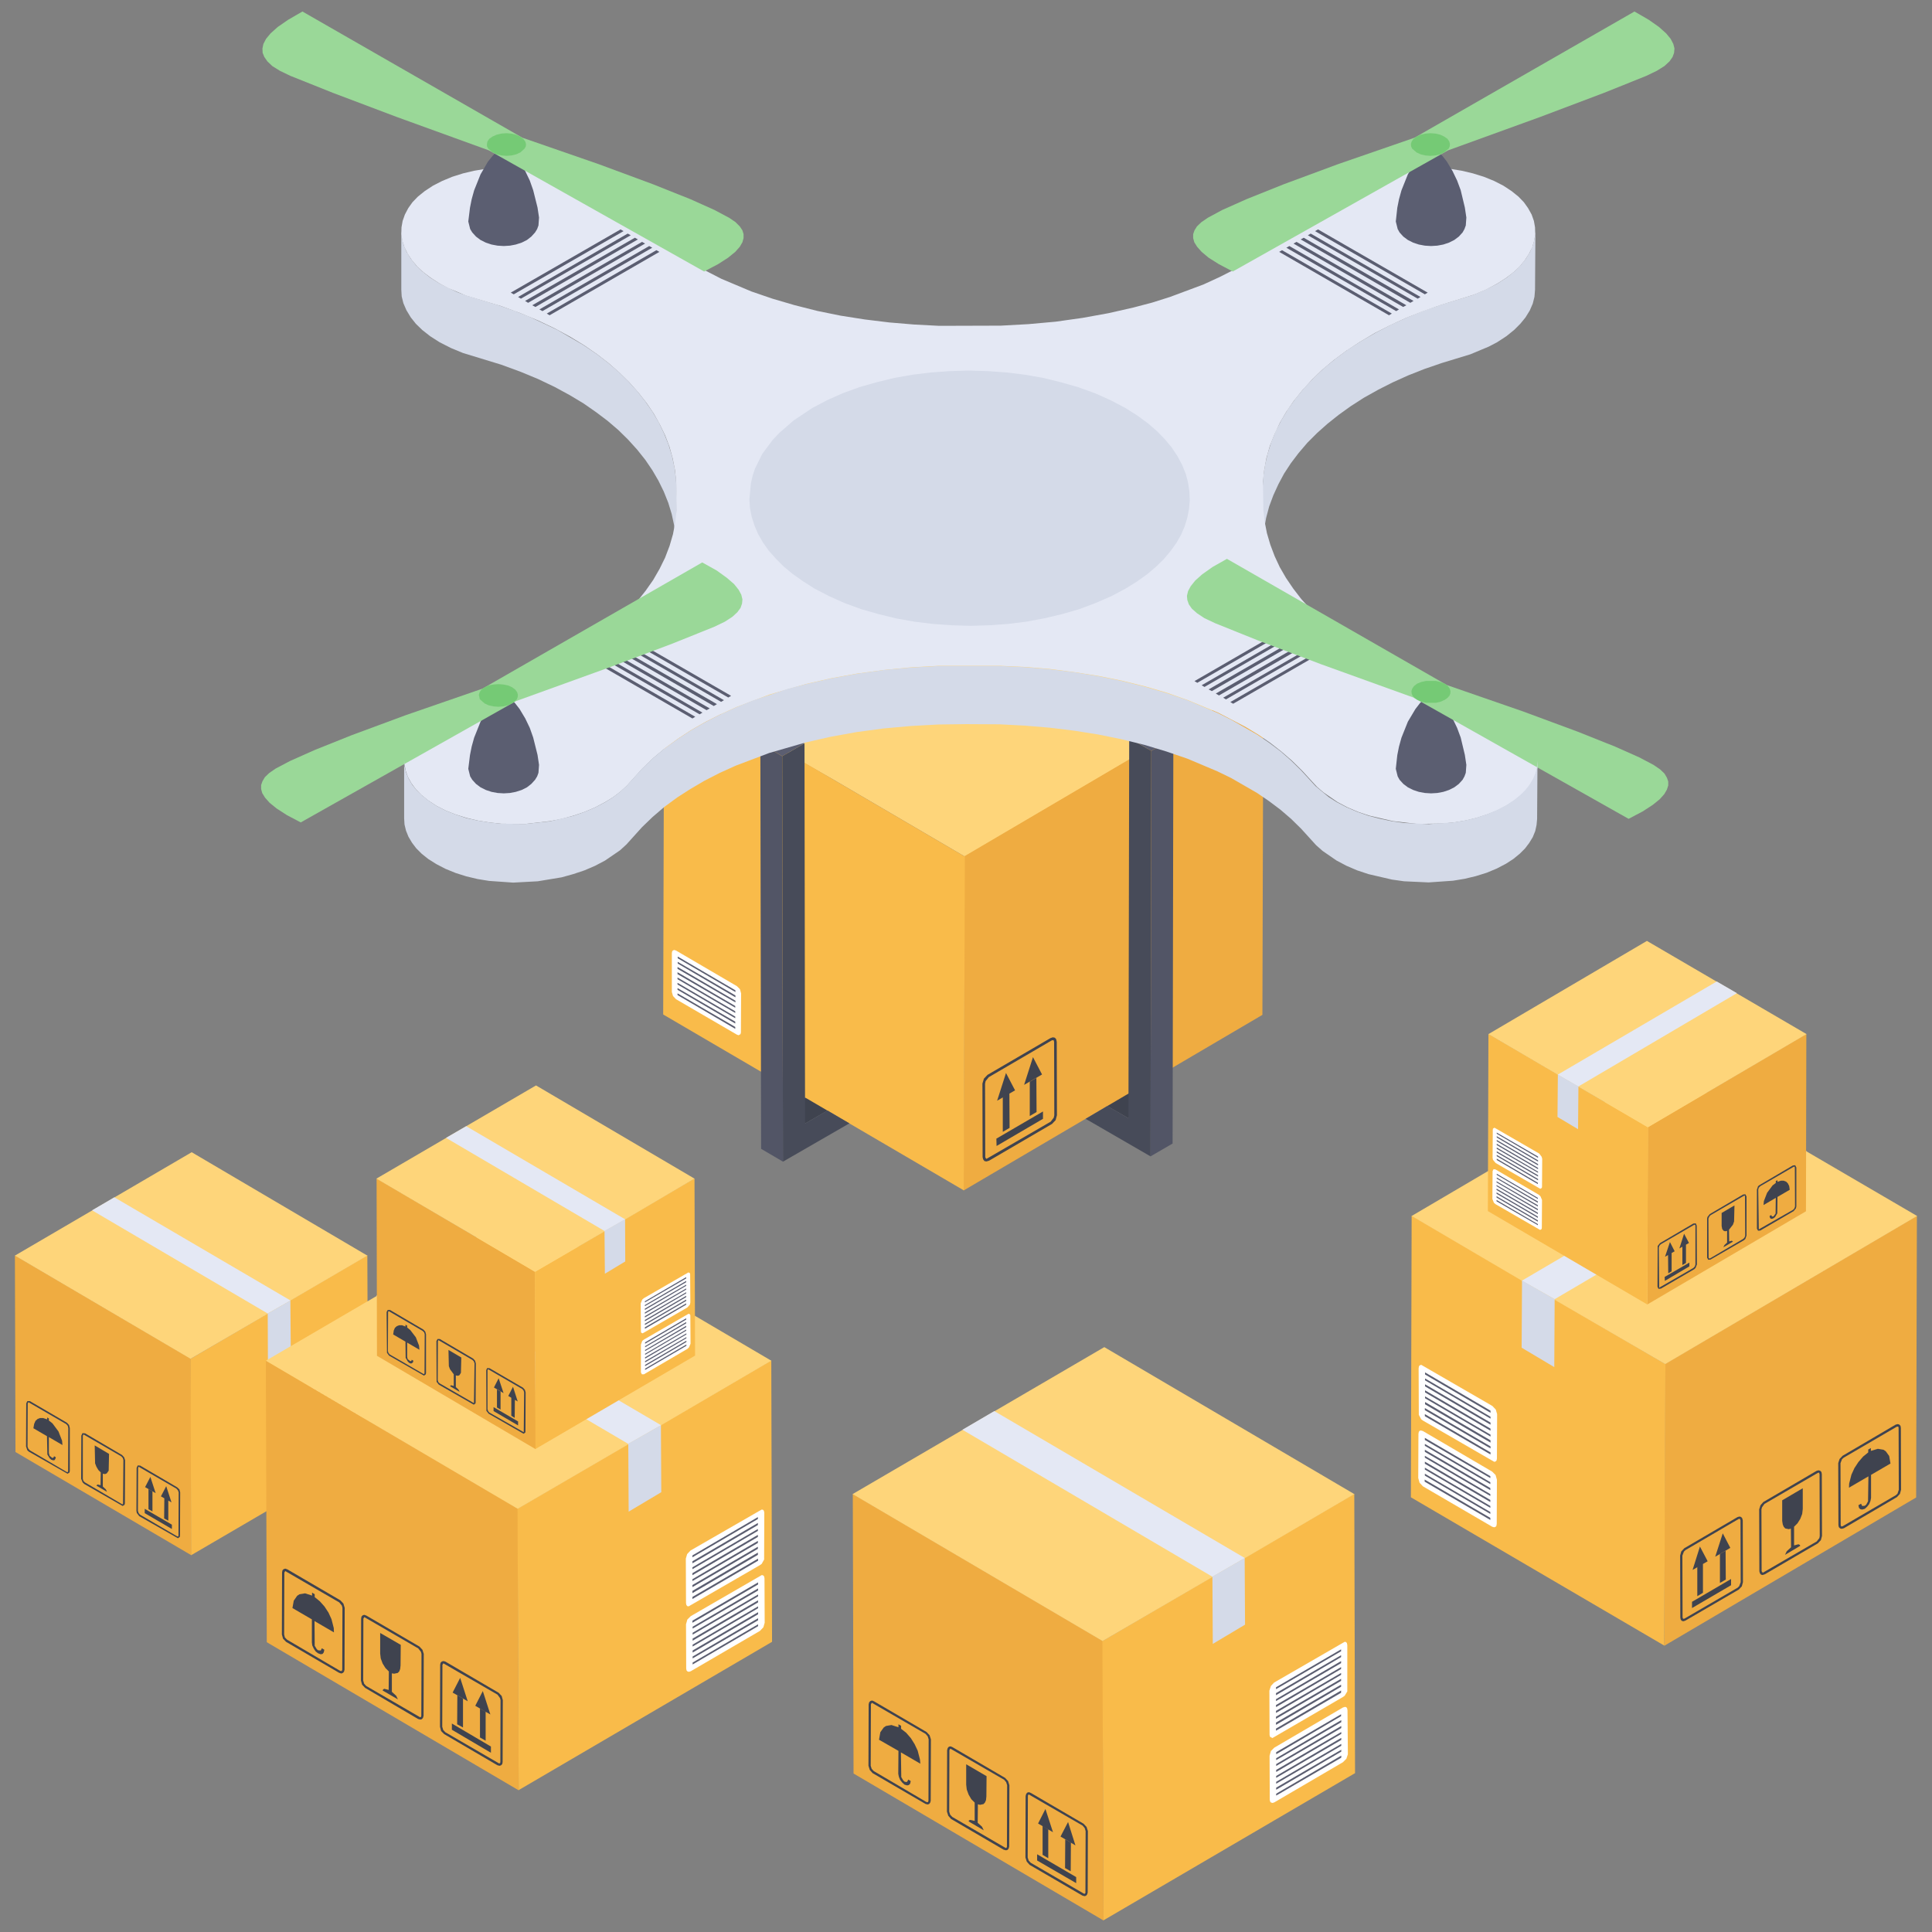 <svg height="1024" node-id="1" sillyvg="true" template-height="1024" template-width="1024" version="1.1" viewBox="0 0 1024 1024" width="1024" xmlns="http://www.w3.org/2000/svg" xmlns:xlink="http://www.w3.org/1999/xlink"><rect x="0" y="0" width="1024" height="1024" fill="#808080" stroke="none"/><defs node-id="194"><clipPath id="master_svg0_33_00035" node-id="3"><path d="M 0.00 0.00 L 1024.00 0.00 L 1024.00 1024.00 L 0.00 1024.00 Z" fill="#000000" fill-rule="nonzero" node-id="197" stroke="none" target-height="1024" target-width="1024" target-x="0" target-y="0"/></clipPath></defs><g node-id="669"><g clip-path="url(#master_svg0_33_00035)" group-id="1" id="sillyvg_g_1" node-id="203"><path d="M 7.90 665.40 L 8.20 769.60 L 101.40 824.30 L 101.10 720.10 L 7.90 665.40 Z" fill="#efac41" fill-rule="nonzero" group-id="1,2" node-id="207" stroke="none" target-height="158.9" target-width="93.5" target-x="7.9" target-y="665.4"/><path d="M 101.00 720.20 L 101.30 824.30 L 195.10 769.50 L 194.70 665.30 L 101.00 720.20 Z" fill="#f9bb4a" fill-rule="nonzero" group-id="1,3" node-id="212" stroke="none" target-height="159" target-width="94.1" target-x="101" target-y="665.3"/><path d="M 7.90 665.50 L 101.00 720.20 L 154.00 689.30 L 194.70 665.50 L 101.60 610.70 L 7.90 665.50 Z" fill="#fed57a" fill-rule="nonzero" group-id="1,4" node-id="217" stroke="none" target-height="109.5" target-width="186.8" target-x="7.9" target-y="610.7"/><path d="M 48.80 641.50 L 141.90 696.20 L 154.00 689.30 L 60.60 634.60 L 48.80 641.50 Z" fill="#e4e8f4" fill-rule="nonzero" group-id="1,5" node-id="222" stroke="none" target-height="61.6" target-width="105.2" target-x="48.8" target-y="634.6"/><path d="M 154.10 714.10 L 142.00 721.30 L 141.90 696.50 L 141.90 696.20 L 153.90 689.30 L 154.10 714.10 Z" fill="#d4dae8" fill-rule="nonzero" group-id="1,6" node-id="227" stroke="none" target-height="32" target-width="12.2" target-x="141.9" target-y="689.3"/><path d="M 88.10 787.70 L 85.30 793.10 L 90.90 796.30 L 88.10 787.70 Z M 87.10 794.10 L 87.00 804.80 L 89.20 806.00 L 89.20 795.30 L 87.10 794.10 Z M 76.70 799.70 L 76.70 802.00 L 91.10 810.40 L 91.10 808.10 L 76.70 799.70 Z M 50.20 766.10 L 50.40 775.60 L 51.10 777.40 L 52.10 779.10 L 53.40 780.40 L 53.30 787.20 L 51.70 786.80 L 51.10 787.40 L 56.70 790.70 L 56.10 789.40 L 54.50 787.90 L 54.50 781.10 L 55.70 781.30 L 56.60 780.90 L 57.60 779.50 L 57.80 770.60 L 50.20 766.10 Z M 78.70 789.20 L 78.70 799.90 L 80.80 801.10 L 80.80 790.40 L 78.70 789.20 Z" fill="#3f434f" fill-rule="nonzero" group-id="1,7" node-id="232" stroke="none" target-height="44.3" target-width="40.9" target-x="50.2" target-y="766.1"/><path d="M 79.70 782.80 L 76.90 788.20 L 82.50 791.40 L 79.70 782.80 Z M 65.00 798.20 L 44.60 786.50 L 43.80 785.70 L 43.00 783.80 L 43.10 760.90 L 43.70 759.60 L 45.10 759.70 L 64.70 771.20 L 65.80 772.40 L 66.30 773.90 L 66.20 796.80 L 66.00 797.60 L 65.00 798.20 Z M 44.30 760.30 L 43.90 760.90 L 43.90 783.80 L 44.20 784.90 L 45.00 785.70 L 64.60 797.20 L 65.20 797.30 L 65.40 773.90 L 65.10 772.80 L 64.30 771.90 L 44.30 760.30 Z" fill="#3f434f" fill-rule="nonzero" group-id="1,8" node-id="237" stroke="none" target-height="38.6" target-width="39.5" target-x="43" target-y="759.6"/><path d="M 94.30 815.30 L 73.80 803.60 L 72.50 801.90 L 72.30 800.80 L 72.40 778.00 L 73.00 776.70 L 74.30 776.80 L 93.90 788.30 L 95.10 789.40 L 95.50 791.00 L 95.40 813.90 L 95.30 814.60 L 94.30 815.30 Z M 73.50 777.40 L 73.20 778.00 L 73.10 800.80 L 73.50 802.00 L 74.20 802.80 L 93.90 814.30 L 94.40 814.40 L 94.60 813.90 L 94.70 791.00 L 94.30 789.90 L 93.50 789.00 L 73.50 777.40 Z M 35.80 781.10 L 15.30 769.40 L 14.50 768.70 L 13.80 766.70 L 13.90 743.80 L 14.50 742.60 L 15.80 742.60 L 35.50 754.10 L 36.60 755.30 L 37.00 756.90 L 37.00 779.70 L 36.80 780.50 L 35.80 781.10 Z M 15.10 743.20 L 14.70 743.80 L 14.60 766.70 L 15.00 767.80 L 15.80 768.70 L 35.40 780.20 L 36.00 780.20 L 36.10 779.70 L 36.20 756.90 L 35.90 755.70 L 35.10 754.80 L 15.10 743.20 Z" fill="#3f434f" fill-rule="nonzero" group-id="1,9" node-id="242" stroke="none" target-height="72.7" target-width="81.7" target-x="13.8" target-y="742.6"/><path d="M 25.00 751.30 L 25.00 752.30 L 22.90 751.60 L 21.20 751.60 L 19.90 752.10 L 18.80 753.10 L 18.10 754.70 L 17.70 757.00 L 24.90 761.20 L 25.10 770.90 L 26.30 772.90 L 27.20 773.70 L 28.20 774.00 L 28.90 773.90 L 29.30 773.30 L 29.60 772.40 L 28.60 771.80 L 28.50 772.40 L 27.80 772.80 L 26.30 771.60 L 25.90 770.20 L 25.90 761.70 L 33.10 765.90 L 32.90 763.60 L 31.00 758.70 L 27.80 754.40 L 25.90 752.90 L 25.90 751.80 L 25.00 751.30 Z" fill="#3f434f" fill-rule="nonzero" group-id="1,10" node-id="247" stroke="none" target-height="22.7" target-width="15.4" target-x="17.7" target-y="751.3"/><path d="M 165.00 759.90 L 163.70 761.20 L 163.20 763.00 L 163.30 779.30 L 163.80 780.40 L 165.00 780.30 L 190.60 765.40 L 192.10 763.60 L 192.30 762.40 L 192.30 746.00 L 192.10 745.20 L 191.30 744.70 L 165.00 759.90 Z M 163.20 738.70 L 163.20 755.20 L 163.40 755.90 L 164.20 756.30 L 190.50 741.10 L 191.80 739.90 L 192.30 738.10 L 192.20 721.80 L 192.00 721.00 L 191.20 720.50 L 164.90 735.70 L 163.70 737.00 L 163.20 738.70 Z" fill="#ffffff" fill-rule="nonzero" group-id="1,11" node-id="252" stroke="none" target-height="59.9" target-width="29.1" target-x="163.2" target-y="720.5"/><path d="M 165.70 768.30 L 165.70 769.00 L 189.90 754.80 L 189.90 754.10 L 165.70 768.30 Z M 165.70 766.10 L 165.70 766.80 L 189.90 752.60 L 189.90 751.90 L 165.70 766.10 Z M 165.70 761.60 L 165.70 762.40 L 189.90 748.20 L 189.90 747.50 L 165.70 761.60 Z M 165.70 777.10 L 165.70 777.80 L 189.90 763.60 L 189.90 762.90 L 165.70 777.10 Z M 165.70 774.90 L 165.70 775.60 L 189.90 761.40 L 189.90 760.70 L 165.70 774.90 Z M 165.70 772.70 L 165.70 773.40 L 189.90 759.20 L 189.90 758.50 L 165.70 772.70 Z M 165.70 770.50 L 165.70 771.20 L 189.90 757.00 L 189.90 756.30 L 165.70 770.50 Z M 165.70 763.80 L 165.70 764.60 L 189.90 750.40 L 189.90 749.70 L 165.70 763.80 Z M 165.60 746.30 L 165.60 747.00 L 189.80 732.80 L 189.80 732.10 L 165.60 746.30 Z M 165.60 744.10 L 165.60 744.80 L 189.80 730.60 L 189.80 729.90 L 165.60 744.10 Z M 165.60 739.70 L 165.60 740.40 L 189.80 726.20 L 189.80 725.50 L 165.60 739.70 Z M 165.60 737.50 L 165.60 738.20 L 189.80 724.00 L 189.80 723.30 L 165.60 737.50 Z M 165.60 752.80 L 165.60 753.60 L 189.90 739.50 L 189.90 738.70 L 165.60 752.80 Z M 165.60 750.60 L 165.60 751.40 L 189.80 737.30 L 189.80 736.50 L 165.60 750.60 Z M 165.60 748.40 L 165.60 749.20 L 189.80 735.10 L 189.80 734.30 L 165.60 748.40 Z M 165.60 741.90 L 165.60 742.60 L 189.80 728.40 L 189.80 727.70 L 165.60 741.90 Z" fill="#5b5e71" fill-rule="nonzero" group-id="1,12" node-id="257" stroke="none" target-height="54.5" target-width="24.3" target-x="165.6" target-y="723.3"/><path d="M 140.90 721.00 L 141.40 870.40 L 274.90 948.90 L 274.50 799.50 L 140.90 721.00 Z" fill="#efac41" fill-rule="nonzero" group-id="1,13" node-id="262" stroke="none" target-height="227.9" target-width="134" target-x="140.9" target-y="721"/><path d="M 274.30 799.60 L 274.90 948.80 L 409.20 870.20 L 408.80 721.00 L 274.30 799.60 Z" fill="#f9bb4a" fill-rule="nonzero" group-id="1,14" node-id="267" stroke="none" target-height="227.8" target-width="134.9" target-x="274.3" target-y="721"/><path d="M 140.90 721.20 L 274.40 799.70 L 350.40 755.40 L 408.80 721.20 L 275.30 642.70 L 140.90 721.20 Z" fill="#fed57a" fill-rule="nonzero" group-id="1,15" node-id="272" stroke="none" target-height="157" target-width="267.9" target-x="140.9" target-y="642.7"/><path d="M 199.50 686.80 L 333.00 765.30 L 350.40 755.40 L 216.50 676.90 L 199.50 686.80 Z" fill="#e4e8f4" fill-rule="nonzero" group-id="1,16" node-id="277" stroke="none" target-height="88.4" target-width="150.9" target-x="199.5" target-y="676.9"/><path d="M 350.50 790.90 L 333.20 801.20 L 333.00 765.20 L 350.30 755.40 L 350.50 790.90 Z" fill="#d4dae8" fill-rule="nonzero" group-id="1,17" node-id="282" stroke="none" target-height="45.8" target-width="17.5" target-x="333" target-y="755.4"/><path d="M 255.90 896.30 L 251.90 904.10 L 259.90 908.70 L 255.90 896.30 Z M 254.40 905.60 L 254.40 920.90 L 257.40 922.60 L 257.40 907.30 L 254.40 905.60 Z M 239.50 913.50 L 239.50 916.80 L 260.20 929.00 L 260.20 925.70 L 239.50 913.50 Z M 201.50 865.50 L 201.50 876.40 L 201.80 879.00 L 202.80 881.70 L 204.30 884.10 L 206.10 885.90 L 206.00 895.70 L 203.70 895.10 L 203.10 895.40 L 202.80 896.00 L 210.90 900.70 L 210.00 898.80 L 207.70 896.70 L 207.70 886.90 L 208.90 887.10 L 210.80 886.70 L 211.60 885.90 L 212.10 884.60 L 212.30 882.70 L 212.40 871.80 L 201.50 865.50 Z M 242.40 898.50 L 242.30 913.90 L 245.40 915.60 L 245.40 900.30 L 242.40 898.50 Z" fill="#3f434f" fill-rule="nonzero" group-id="1,18" node-id="287" stroke="none" target-height="63.5" target-width="58.7" target-x="201.5" target-y="865.5"/><path d="M 243.90 889.30 L 239.90 897.10 L 247.90 901.70 L 243.90 889.30 Z M 222.80 911.40 L 221.60 911.10 L 193.50 894.60 L 191.90 892.90 L 191.30 890.70 L 191.40 857.90 L 191.60 856.80 L 192.30 856.10 L 193.10 855.90 L 194.20 856.30 L 222.30 872.70 L 223.90 874.40 L 224.60 876.60 L 224.50 909.40 L 224.20 910.50 L 223.60 911.20 L 222.80 911.40 Z M 193.10 857.10 L 192.60 857.90 L 192.50 890.70 L 193.00 892.40 L 194.10 893.60 L 222.70 910.20 L 223.20 909.90 L 223.30 909.40 L 223.40 876.60 L 223.10 875.50 L 221.70 873.70 L 193.10 857.10 Z" fill="#3f434f" fill-rule="nonzero" group-id="1,19" node-id="292" stroke="none" target-height="55.5" target-width="56.6" target-x="191.3" target-y="855.9"/><path d="M 264.70 935.90 L 263.60 935.60 L 235.40 919.10 L 233.80 917.50 L 233.20 915.20 L 233.30 882.40 L 233.50 881.30 L 234.20 880.60 L 235.10 880.40 L 236.10 880.70 L 264.30 897.20 L 265.90 898.90 L 266.50 901.10 L 266.40 933.90 L 266.20 935.00 L 265.50 935.70 L 264.70 935.90 Z M 235.00 881.60 L 234.50 882.40 L 234.40 915.20 L 234.90 916.90 L 236.00 918.10 L 264.60 934.70 L 265.10 934.40 L 265.20 933.90 L 265.30 901.10 L 265.00 900.00 L 263.70 898.20 L 235.00 881.60 Z M 180.90 887.00 L 179.70 886.60 L 151.60 870.20 L 150.00 868.50 L 149.40 866.30 L 149.50 833.50 L 149.70 832.30 L 150.30 831.70 L 151.20 831.40 L 152.30 831.80 L 180.40 848.20 L 182.00 849.90 L 182.70 852.20 L 182.60 885.00 L 182.30 886.10 L 181.70 886.70 L 180.90 887.00 Z M 151.20 832.70 L 150.70 833.50 L 150.60 866.30 L 151.00 867.90 L 152.20 869.10 L 180.30 885.60 L 181.10 885.70 L 181.40 885.00 L 181.50 852.20 L 181.20 851.00 L 179.80 849.30 L 151.20 832.70 Z" fill="#3f434f" fill-rule="nonzero" group-id="1,20" node-id="297" stroke="none" target-height="104.5" target-width="117.1" target-x="149.4" target-y="831.4"/><path d="M 165.40 844.10 L 165.40 845.70 L 161.70 844.50 L 158.70 845.00 L 157.50 845.80 L 155.70 848.40 L 155.00 852.30 L 165.30 858.30 L 165.30 870.50 L 165.50 872.10 L 166.30 873.80 L 167.30 875.30 L 168.60 876.30 L 170.00 876.80 L 171.00 876.60 L 171.60 875.80 L 171.90 874.40 L 170.60 873.60 L 170.00 874.80 L 168.60 874.70 L 167.90 874.10 L 166.80 872.30 L 166.70 859.20 L 177.00 865.20 L 176.90 862.90 L 175.70 858.20 L 174.10 854.70 L 172.00 851.50 L 169.50 848.70 L 166.80 846.50 L 166.80 845.00 L 165.40 844.10 Z" fill="#3f434f" fill-rule="nonzero" group-id="1,21" node-id="302" stroke="none" target-height="32.7" target-width="22" target-x="155" target-y="844.1"/><path d="M 366.10 856.60 L 364.30 858.40 L 363.60 860.90 L 363.70 884.40 L 363.90 885.40 L 364.40 885.90 L 365.10 886.10 L 366.10 885.80 L 402.80 864.40 L 404.60 862.50 L 405.30 860.10 L 405.20 836.60 L 405.00 835.50 L 404.50 835.00 L 403.80 834.80 L 366.10 856.60 Z M 363.50 826.10 L 363.60 849.70 L 363.80 850.70 L 364.30 851.30 L 365.00 851.40 L 402.70 829.60 L 403.70 828.90 L 405.00 826.60 L 405.10 801.90 L 404.90 800.80 L 404.40 800.20 L 403.70 800.10 L 366.00 821.80 L 364.20 823.70 L 363.50 826.10 Z" fill="#ffffff" fill-rule="nonzero" group-id="1,22" node-id="307" stroke="none" target-height="86" target-width="41.8" target-x="363.5" target-y="800.1"/><path d="M 367.10 868.50 L 367.10 869.60 L 401.80 849.30 L 401.80 848.20 L 367.10 868.50 Z M 367.10 865.40 L 367.10 866.40 L 401.80 846.10 L 401.80 845.10 L 367.10 865.40 Z M 367.00 859.00 L 367.00 860.10 L 401.80 839.80 L 401.80 838.70 L 367.00 859.00 Z M 367.10 881.20 L 367.10 882.20 L 401.80 861.90 L 401.80 860.90 L 367.10 881.20 Z M 367.10 878.00 L 367.10 879.00 L 401.80 858.80 L 401.80 857.70 L 367.10 878.00 Z M 367.10 874.80 L 367.10 875.90 L 401.80 855.60 L 401.80 854.50 L 367.10 874.80 Z M 367.10 871.70 L 367.10 872.70 L 401.80 852.40 L 401.80 851.40 L 367.10 871.70 Z M 367.10 862.20 L 367.10 863.20 L 401.80 843.00 L 401.80 841.90 L 367.10 862.20 Z M 367.00 837.00 L 367.00 838.00 L 401.70 817.80 L 401.70 816.70 L 367.00 837.00 Z M 367.00 833.80 L 367.00 834.90 L 401.70 814.60 L 401.70 813.50 L 367.00 833.80 Z M 367.00 827.50 L 367.00 828.60 L 401.70 808.30 L 401.70 807.20 L 367.00 827.50 Z M 367.00 824.40 L 367.00 825.40 L 401.70 805.10 L 401.70 804.10 L 367.00 824.40 Z M 367.00 846.40 L 367.00 847.50 L 401.80 827.20 L 401.80 826.10 L 367.00 846.40 Z M 367.00 843.20 L 367.00 844.40 L 401.70 824.10 L 401.70 822.90 L 367.00 843.20 Z M 367.00 840.10 L 367.00 841.20 L 401.70 820.90 L 401.70 819.80 L 367.00 840.10 Z M 367.00 830.70 L 367.00 831.70 L 401.70 811.40 L 401.70 810.40 L 367.00 830.70 Z" fill="#5b5e71" fill-rule="nonzero" group-id="1,23" node-id="312" stroke="none" target-height="78.1" target-width="34.8" target-x="367" target-y="804.1"/><path d="M 199.60 624.60 L 199.80 718.60 L 283.90 768.10 L 283.60 674.10 L 199.60 624.60 Z" fill="#efac41" fill-rule="nonzero" group-id="1,24" node-id="317" stroke="none" target-height="143.5" target-width="84.3" target-x="199.6" target-y="624.6"/><path d="M 283.50 674.10 L 283.80 768.00 L 368.40 718.50 L 368.10 624.60 L 283.50 674.10 Z" fill="#f9bb4a" fill-rule="nonzero" group-id="1,25" node-id="322" stroke="none" target-height="143.4" target-width="84.9" target-x="283.5" target-y="624.6"/><path d="M 199.50 624.70 L 283.60 674.10 L 331.40 646.30 L 368.10 624.70 L 284.10 575.30 L 199.50 624.70 Z" fill="#fed57a" fill-rule="nonzero" group-id="1,26" node-id="327" stroke="none" target-height="98.8" target-width="168.6" target-x="199.5" target-y="575.3"/><path d="M 236.40 603.10 L 320.50 652.50 L 331.40 646.30 L 247.10 596.90 L 236.40 603.10 Z" fill="#e4e8f4" fill-rule="nonzero" group-id="1,27" node-id="332" stroke="none" target-height="55.6" target-width="95" target-x="236.4" target-y="596.9"/><path d="M 331.40 668.60 L 320.60 675.10 L 320.40 652.40 L 331.30 646.20 L 331.40 668.60 Z" fill="#d4dae8" fill-rule="nonzero" group-id="1,28" node-id="337" stroke="none" target-height="28.9" target-width="11" target-x="320.4" target-y="646.2"/><path d="M 271.90 735.00 L 269.40 739.90 L 274.40 742.80 L 271.90 735.00 Z M 271.00 740.80 L 271.00 750.40 L 272.80 751.50 L 272.90 741.90 L 271.00 740.80 Z M 261.60 745.80 L 261.60 747.90 L 274.60 755.50 L 274.60 753.40 L 261.60 745.80 Z M 237.70 715.50 L 237.90 724.10 L 238.50 725.70 L 240.50 728.40 L 240.50 734.60 L 239.10 734.20 L 238.50 734.70 L 243.60 737.70 L 243.00 736.50 L 241.60 735.20 L 241.60 729.00 L 242.70 729.20 L 243.50 728.90 L 244.30 727.60 L 244.50 719.50 L 237.70 715.50 Z M 263.40 736.40 L 263.40 746.00 L 265.30 747.10 L 265.30 737.50 L 263.40 736.40 Z" fill="#3f434f" fill-rule="nonzero" group-id="1,29" node-id="342" stroke="none" target-height="40" target-width="36.9" target-x="237.7" target-y="715.5"/><path d="M 264.30 730.50 L 261.80 735.40 L 266.90 738.40 L 264.30 730.50 Z M 251.10 744.50 L 232.60 733.90 L 231.40 732.40 L 231.30 710.80 L 231.90 709.70 L 233.10 709.70 L 250.80 720.10 L 251.80 721.20 L 252.20 722.60 L 252.10 743.20 L 252.00 743.90 L 251.10 744.50 Z M 232.40 710.30 L 232.10 710.80 L 232.00 731.50 L 232.30 732.50 L 233.00 733.20 L 251.20 743.70 L 251.50 722.60 L 251.10 721.50 L 250.40 720.80 L 232.40 710.30 Z" fill="#3f434f" fill-rule="nonzero" group-id="1,30" node-id="347" stroke="none" target-height="34.8" target-width="35.6" target-x="231.3" target-y="709.7"/><path d="M 277.50 759.90 L 259.00 749.30 L 257.80 747.80 L 257.70 726.20 L 258.20 725.10 L 259.50 725.20 L 277.20 735.50 L 278.20 736.60 L 278.60 738.00 L 278.50 758.60 L 278.40 759.30 L 277.50 759.90 Z M 258.70 725.70 L 258.40 726.20 L 258.40 746.90 L 258.70 747.90 L 259.40 748.70 L 277.60 759.10 L 277.80 738.00 L 277.50 737.00 L 276.80 736.20 L 258.70 725.70 Z M 224.70 729.10 L 206.20 718.50 L 205.10 717.00 L 204.90 695.40 L 205.50 694.30 L 206.70 694.30 L 224.40 704.70 L 225.40 705.80 L 225.80 707.20 L 225.80 727.80 L 225.60 728.50 L 224.70 729.10 Z M 206.00 694.90 L 205.70 695.40 L 205.60 716.10 L 205.90 717.10 L 206.60 717.90 L 224.40 728.20 L 224.80 728.30 L 225.00 727.80 L 225.10 707.20 L 224.80 706.20 L 224.00 705.40 L 206.00 694.90 Z" fill="#3f434f" fill-rule="nonzero" group-id="1,31" node-id="352" stroke="none" target-height="65.6" target-width="73.7" target-x="204.9" target-y="694.3"/><path d="M 214.90 702.10 L 214.90 703.10 L 213.10 702.40 L 211.60 702.40 L 210.30 702.90 L 209.30 703.80 L 208.70 705.20 L 208.40 707.30 L 214.90 711.10 L 215.00 719.70 L 216.20 721.70 L 217.00 722.40 L 217.80 722.70 L 218.40 722.50 L 218.90 722.00 L 219.10 721.20 L 218.20 720.70 L 218.10 721.20 L 217.50 721.50 L 216.10 720.40 L 215.80 719.20 L 215.80 711.60 L 222.30 715.40 L 222.10 713.20 L 220.40 708.80 L 217.50 705.00 L 215.80 703.60 L 215.80 702.60 L 214.90 702.10 Z" fill="#3f434f" fill-rule="nonzero" group-id="1,32" node-id="357" stroke="none" target-height="20.6" target-width="13.9" target-x="208.4" target-y="702.1"/><path d="M 341.30 710.00 L 340.40 710.70 L 339.70 712.70 L 339.70 727.40 L 340.20 728.40 L 341.30 728.40 L 364.40 714.90 L 365.20 714.10 L 366.00 712.20 L 365.90 697.40 L 365.80 696.70 L 365.00 696.30 L 341.30 710.00 Z M 339.60 690.80 L 339.70 705.60 L 339.80 706.30 L 340.60 706.70 L 364.30 693.00 L 365.70 691.40 L 365.90 690.30 L 365.80 675.50 L 365.70 674.80 L 364.90 674.40 L 341.20 688.10 L 340.40 688.80 L 339.60 690.80 Z" fill="#ffffff" fill-rule="nonzero" group-id="1,33" node-id="362" stroke="none" target-height="54" target-width="26.4" target-x="339.6" target-y="674.4"/><path d="M 341.90 717.50 L 341.90 718.10 L 363.70 705.30 L 363.70 704.70 L 341.90 717.50 Z M 341.90 715.50 L 341.90 716.10 L 363.70 703.40 L 363.70 702.70 L 341.90 715.50 Z M 341.90 711.50 L 341.90 712.20 L 363.70 699.40 L 363.70 698.70 L 341.90 711.50 Z M 341.90 725.40 L 341.90 726.10 L 363.80 713.30 L 363.80 712.60 L 341.90 725.40 Z M 341.90 723.40 L 341.90 724.10 L 363.80 711.30 L 363.80 710.60 L 341.90 723.40 Z M 341.90 721.40 L 341.90 722.10 L 363.80 709.30 L 363.80 708.70 L 341.90 721.40 Z M 341.90 719.40 L 341.90 720.10 L 363.80 707.30 L 363.80 706.70 L 341.90 719.40 Z M 341.90 713.50 L 341.90 714.10 L 363.70 701.40 L 363.70 700.70 L 341.90 713.50 Z M 341.80 697.60 L 341.80 698.30 L 363.70 685.50 L 363.70 684.90 L 341.80 697.60 Z M 341.80 695.60 L 341.80 696.30 L 363.70 683.50 L 363.70 682.90 L 341.80 695.60 Z M 341.80 691.70 L 341.80 692.30 L 363.70 679.60 L 363.70 678.90 L 341.80 691.70 Z M 341.80 689.70 L 341.80 690.30 L 363.70 677.60 L 363.70 676.90 L 341.80 689.70 Z M 341.80 703.50 L 341.80 704.30 L 363.70 691.50 L 363.70 690.80 L 341.80 703.50 Z M 341.80 701.60 L 341.80 702.30 L 363.70 689.50 L 363.70 688.80 L 341.80 701.60 Z M 341.80 699.60 L 341.80 700.30 L 363.70 687.50 L 363.70 686.80 L 341.80 699.60 Z M 341.80 693.60 L 341.80 694.30 L 363.70 681.50 L 363.70 680.90 L 341.80 693.60 Z" fill="#5b5e71" fill-rule="nonzero" group-id="1,34" node-id="367" stroke="none" target-height="49.2" target-width="22" target-x="341.8" target-y="676.9"/><path d="M 1016.00 644.40 L 1015.60 793.70 L 882.10 872.30 L 882.50 722.90 L 1016.00 644.40 Z" fill="#efac41" fill-rule="nonzero" group-id="1,35" node-id="372" stroke="none" target-height="227.9" target-width="133.9" target-x="882.1" target-y="644.4"/><path d="M 882.70 723.00 L 882.10 872.20 L 747.80 793.60 L 748.20 644.30 L 882.70 723.00 Z" fill="#f9bb4a" fill-rule="nonzero" group-id="1,36" node-id="377" stroke="none" target-height="227.9" target-width="134.9" target-x="747.8" target-y="644.3"/><path d="M 1016.10 644.50 L 882.60 723.00 L 806.60 678.80 L 748.20 644.50 L 881.70 566.00 L 1016.10 644.50 Z" fill="#fed57a" fill-rule="nonzero" group-id="1,37" node-id="382" stroke="none" target-height="157" target-width="267.9" target-x="748.2" target-y="566"/><path d="M 957.50 610.10 L 824.00 688.60 L 806.60 678.80 L 940.50 600.20 L 957.50 610.10 Z" fill="#e4e8f4" fill-rule="nonzero" group-id="1,38" node-id="387" stroke="none" target-height="88.4" target-width="150.9" target-x="806.6" target-y="600.2"/><path d="M 806.50 714.30 L 823.80 724.60 L 824.00 688.60 L 806.70 678.70 L 806.50 714.30 Z" fill="#d4dae8" fill-rule="nonzero" group-id="1,39" node-id="392" stroke="none" target-height="45.9" target-width="17.5" target-x="806.5" target-y="678.7"/><path d="M 901.00 819.70 L 905.10 827.50 L 897.10 832.10 L 901.00 819.70 Z M 902.60 828.90 L 902.60 844.20 L 899.60 846.00 L 899.60 830.70 L 902.60 828.90 Z M 917.50 836.90 L 917.50 840.20 L 896.80 852.30 L 896.80 849.00 L 917.50 836.90 Z M 955.50 788.80 L 955.50 799.80 L 955.20 802.40 L 954.20 805.00 L 952.70 807.40 L 950.90 809.20 L 950.90 819.10 L 953.20 818.50 L 953.90 818.80 L 954.20 819.30 L 946.10 824.10 L 947.00 822.20 L 949.30 820.10 L 949.20 810.20 L 948.10 810.50 L 946.20 810.10 L 945.40 809.20 L 944.90 808.00 L 944.60 806.10 L 944.60 795.20 L 955.50 788.80 Z M 914.60 821.90 L 914.70 837.20 L 911.60 839.00 L 911.60 823.60 L 914.60 821.90 Z" fill="#3f434f" fill-rule="nonzero" group-id="1,40" node-id="397" stroke="none" target-height="63.5" target-width="58.7" target-x="896.8" target-y="788.8"/><path d="M 913.10 812.70 L 917.10 820.40 L 909.10 825.10 L 913.10 812.70 Z M 933.40 834.60 L 932.80 833.90 L 932.50 832.80 L 932.40 800.00 L 933.10 797.80 L 934.60 796.10 L 962.80 779.60 L 963.80 779.30 L 964.70 779.50 L 965.40 780.20 L 965.60 781.30 L 965.70 814.10 L 965.10 816.30 L 963.50 818.00 L 935.40 834.40 L 934.20 834.80 L 933.40 834.60 Z M 963.40 780.70 L 935.20 797.10 L 933.90 798.90 L 933.60 800.00 L 933.70 832.80 L 934.30 833.60 L 962.90 817.00 L 964.30 815.20 L 964.50 814.10 L 964.40 781.30 L 964.10 780.50 L 963.40 780.70 Z" fill="#3f434f" fill-rule="nonzero" group-id="1,41" node-id="402" stroke="none" target-height="55.5" target-width="56.6" target-x="909.1" target-y="779.3"/><path d="M 891.40 859.10 L 890.80 858.40 L 890.60 857.30 L 890.50 824.50 L 891.10 822.30 L 892.70 820.60 L 920.90 804.10 L 921.90 803.80 L 922.80 804.00 L 923.40 804.70 L 923.70 805.80 L 923.80 838.60 L 923.20 840.80 L 921.60 842.50 L 893.40 858.90 L 892.30 859.30 L 891.40 859.10 Z M 921.50 805.10 L 893.30 821.60 L 892.50 822.40 L 891.70 824.50 L 891.80 857.30 L 892.10 858.00 L 892.80 857.90 L 921.00 841.50 L 921.80 840.70 L 922.60 838.60 L 922.50 805.80 L 922.20 805.00 L 921.50 805.10 Z M 975.30 810.10 L 974.60 809.40 L 974.40 808.30 L 974.30 775.50 L 975.00 773.30 L 976.60 771.60 L 1004.70 755.10 L 1005.80 754.80 L 1006.60 755.00 L 1007.30 755.70 L 1007.50 756.80 L 1007.60 789.60 L 1007.00 791.80 L 1005.40 793.50 L 977.30 810.00 L 976.10 810.30 L 975.30 810.10 Z M 1005.30 756.20 L 977.20 772.60 L 976.30 773.40 L 975.50 775.50 L 975.60 808.30 L 975.90 809.10 L 976.70 808.90 L 1004.80 792.50 L 1005.70 791.70 L 1006.40 789.60 L 1006.30 756.80 L 1006.10 756.10 L 1005.30 756.20 Z" fill="#3f434f" fill-rule="nonzero" group-id="1,42" node-id="407" stroke="none" target-height="104.5" target-width="117.1" target-x="890.5" target-y="754.8"/><path d="M 991.60 767.50 L 991.60 769.00 L 995.30 767.90 L 998.30 768.40 L 999.50 769.20 L 1001.30 771.70 L 1002.00 775.70 L 991.70 781.70 L 991.70 793.90 L 991.40 795.50 L 990.70 797.20 L 989.60 798.60 L 988.40 799.70 L 987.00 800.10 L 986.00 799.90 L 985.30 799.20 L 985.00 797.80 L 986.40 797.00 L 987.00 798.20 L 988.40 798.10 L 989.20 797.40 L 990.10 795.70 L 990.30 782.50 L 980.00 788.50 L 980.10 786.30 L 981.30 781.60 L 982.90 778.10 L 985.00 774.90 L 987.50 772.00 L 990.20 769.80 L 990.20 768.30 L 991.60 767.50 Z" fill="#3f434f" fill-rule="nonzero" group-id="1,43" node-id="412" stroke="none" target-height="32.6" target-width="22" target-x="980" target-y="767.5"/><path d="M 790.90 780.00 L 792.70 781.80 L 793.40 784.30 L 793.30 807.70 L 793.10 808.80 L 792.60 809.30 L 791.90 809.50 L 790.90 809.20 L 754.20 787.80 L 752.40 785.90 L 751.70 783.40 L 751.80 760.00 L 752.00 758.90 L 752.50 758.30 L 753.20 758.20 L 754.20 758.50 L 790.90 780.00 Z M 793.50 749.50 L 793.40 773.10 L 793.20 774.10 L 792.70 774.60 L 792.00 774.80 L 754.30 753.00 L 753.30 752.30 L 752.00 749.90 L 751.90 725.20 L 752.10 724.10 L 752.60 723.60 L 753.30 723.40 L 791.00 745.20 L 792.80 747.10 L 793.50 749.50 Z" fill="#ffffff" fill-rule="nonzero" group-id="1,44" node-id="417" stroke="none" target-height="86.1" target-width="41.8" target-x="751.7" target-y="723.4"/><path d="M 789.90 791.90 L 789.90 792.90 L 755.20 772.60 L 755.20 771.60 L 789.90 791.90 Z M 789.90 788.70 L 789.90 789.80 L 755.20 769.50 L 755.20 768.40 L 789.90 788.70 Z M 789.90 782.40 L 789.90 783.40 L 755.20 763.20 L 755.20 762.10 L 789.90 782.40 Z M 789.90 804.50 L 789.90 805.60 L 755.10 785.30 L 755.10 784.20 L 789.90 804.50 Z M 789.90 801.40 L 789.90 802.40 L 755.20 782.10 L 755.20 781.10 L 789.90 801.40 Z M 789.90 798.20 L 789.90 799.20 L 755.20 778.90 L 755.20 777.90 L 789.90 798.20 Z M 789.90 795.00 L 789.90 796.10 L 755.20 775.80 L 755.20 774.70 L 789.90 795.00 Z M 789.90 785.60 L 789.90 786.60 L 755.20 766.30 L 755.20 765.30 L 789.90 785.60 Z M 790.00 760.40 L 790.00 761.40 L 755.30 741.10 L 755.30 740.10 L 790.00 760.40 Z M 790.00 757.20 L 790.00 758.30 L 755.30 738.00 L 755.30 736.90 L 790.00 757.20 Z M 790.00 750.90 L 790.00 751.90 L 755.30 731.60 L 755.30 730.60 L 790.00 750.90 Z M 790.00 747.70 L 790.00 748.80 L 755.30 728.50 L 755.30 727.40 L 790.00 747.70 Z M 790.00 769.80 L 790.00 770.90 L 755.20 750.60 L 755.20 749.50 L 790.00 769.80 Z M 790.00 766.60 L 790.00 767.70 L 755.20 747.40 L 755.20 746.30 L 790.00 766.60 Z M 790.00 763.40 L 790.00 764.60 L 755.30 744.30 L 755.30 743.10 L 790.00 763.40 Z M 790.00 754.00 L 790.00 755.10 L 755.30 734.80 L 755.30 733.70 L 790.00 754.00 Z" fill="#5b5e71" fill-rule="nonzero" group-id="1,45" node-id="422" stroke="none" target-height="78.2" target-width="34.9" target-x="755.1" target-y="727.4"/><path d="M 957.40 548.00 L 957.20 642.00 L 873.10 691.40 L 873.40 597.40 L 957.40 548.00 Z" fill="#efac41" fill-rule="nonzero" group-id="1,46" node-id="427" stroke="none" target-height="143.4" target-width="84.3" target-x="873.1" target-y="548"/><path d="M 873.50 597.50 L 873.10 691.40 L 788.60 641.90 L 788.90 548.00 L 873.50 597.50 Z" fill="#f9bb4a" fill-rule="nonzero" group-id="1,47" node-id="432" stroke="none" target-height="143.4" target-width="84.9" target-x="788.6" target-y="548"/><path d="M 957.50 548.10 L 873.40 597.50 L 825.60 569.60 L 788.90 548.10 L 872.90 498.70 L 957.50 548.10 Z" fill="#fed57a" fill-rule="nonzero" group-id="1,48" node-id="437" stroke="none" target-height="98.8" target-width="168.6" target-x="788.9" target-y="498.7"/><path d="M 920.60 526.40 L 836.50 575.90 L 825.60 569.60 L 909.90 520.20 L 920.60 526.40 Z" fill="#e4e8f4" fill-rule="nonzero" group-id="1,49" node-id="442" stroke="none" target-height="55.7" target-width="95" target-x="825.6" target-y="520.2"/><path d="M 825.50 592.00 L 836.40 598.50 L 836.60 575.80 L 825.70 569.60 L 825.50 592.00 Z" fill="#d4dae8" fill-rule="nonzero" group-id="1,50" node-id="447" stroke="none" target-height="28.9" target-width="11.1" target-x="825.5" target-y="569.6"/><path d="M 885.10 658.30 L 887.60 663.20 L 882.50 666.10 L 885.10 658.30 Z M 886.00 664.10 L 886.00 673.80 L 884.20 674.90 L 884.10 665.20 L 886.00 664.10 Z M 895.40 669.20 L 895.40 671.20 L 882.40 678.90 L 882.30 676.80 L 895.40 669.20 Z M 919.30 638.90 L 919.10 647.40 L 918.50 649.10 L 916.40 651.80 L 916.50 658.00 L 917.90 657.60 L 918.50 658.10 L 913.40 661.10 L 914.00 659.90 L 915.40 658.60 L 915.40 652.40 L 914.30 652.60 L 913.50 652.30 L 912.80 651.40 L 912.50 649.80 L 912.50 642.90 L 919.30 638.90 Z M 893.60 659.70 L 893.60 669.40 L 891.70 670.50 L 891.70 660.80 L 893.60 659.70 Z M 892.60 653.90 L 895.20 658.80 L 890.10 661.70 L 892.60 653.90 Z" fill="#3f434f" fill-rule="nonzero" group-id="1,51" node-id="452" stroke="none" target-height="40" target-width="37" target-x="882.3" target-y="638.9"/><path d="M 905.40 667.70 L 904.80 666.60 L 904.80 645.90 L 905.00 645.00 L 906.20 643.50 L 923.90 633.10 L 925.10 633.00 L 925.70 634.20 L 925.70 654.80 L 925.10 656.60 L 924.40 657.30 L 906.60 667.60 L 905.40 667.70 Z M 924.30 633.80 L 906.60 644.10 L 905.90 644.90 L 905.50 645.90 L 905.60 666.60 L 905.80 667.00 L 906.30 667.00 L 924.00 656.60 L 924.70 655.80 L 925.00 654.80 L 924.90 634.20 L 924.80 633.70 L 924.30 633.80 Z M 879.00 683.10 L 878.50 682.00 L 878.60 660.40 L 879.80 658.90 L 897.50 648.50 L 898.80 648.40 L 899.30 649.60 L 899.40 670.20 L 898.70 672.00 L 898.00 672.70 L 880.30 683.00 L 879.00 683.10 Z M 897.90 649.20 L 880.20 659.50 L 879.50 660.30 L 879.20 661.30 L 879.40 682.50 L 897.60 672.00 L 898.30 671.20 L 898.60 670.20 L 898.60 649.60 L 898.40 649.10 L 897.90 649.20 Z M 931.80 652.30 L 931.20 651.20 L 931.20 630.50 L 931.80 628.70 L 932.60 628.10 L 950.30 617.70 L 951.50 617.60 L 952.10 618.80 L 952.10 639.40 L 951.90 640.40 L 950.70 641.90 L 933.00 652.20 L 931.80 652.30 Z M 950.70 618.40 L 933.00 628.70 L 932.20 629.50 L 931.90 630.50 L 932.20 651.60 L 950.40 641.20 L 951.10 640.40 L 951.40 639.40 L 951.30 618.80 L 951.10 618.30 L 950.70 618.40 Z" fill="#3f434f" fill-rule="nonzero" group-id="1,52" node-id="457" stroke="none" target-height="65.5" target-width="73.6" target-x="878.5" target-y="617.6"/><path d="M 942.10 625.50 L 942.10 626.40 L 943.90 625.80 L 945.40 625.80 L 946.70 626.30 L 947.60 627.20 L 948.30 628.60 L 948.60 630.60 L 942.10 634.40 L 942.00 643.10 L 940.80 645.10 L 940.00 645.70 L 939.20 646.00 L 938.50 645.90 L 938.10 645.40 L 937.90 644.50 L 938.80 644.00 L 939.20 644.80 L 940.00 644.70 L 941.10 643.20 L 941.20 634.90 L 934.70 638.70 L 934.90 636.60 L 936.60 632.20 L 939.50 628.30 L 941.20 627.00 L 941.20 626.00 L 942.10 625.50 Z" fill="#3f434f" fill-rule="nonzero" group-id="1,53" node-id="462" stroke="none" target-height="20.5" target-width="13.9" target-x="934.7" target-y="625.5"/><path d="M 815.70 633.30 L 816.50 634.10 L 817.30 636.00 L 817.20 650.80 L 817.10 651.40 L 816.30 651.90 L 792.60 638.20 L 791.80 637.50 L 791.00 635.50 L 791.10 620.70 L 791.60 619.70 L 792.60 619.80 L 815.70 633.30 Z M 817.40 614.20 L 817.30 629.00 L 817.20 629.60 L 816.40 630.10 L 792.70 616.40 L 791.30 614.70 L 791.10 613.60 L 791.20 598.90 L 791.30 598.20 L 792.10 597.70 L 815.80 611.40 L 817.10 613.10 L 817.40 614.20 Z" fill="#ffffff" fill-rule="nonzero" group-id="1,54" node-id="467" stroke="none" target-height="54.2" target-width="26.4" target-x="791" target-y="597.7"/><path d="M 815.10 640.80 L 815.10 641.50 L 793.20 628.70 L 793.20 628.10 L 815.10 640.80 Z M 815.10 638.80 L 815.10 639.50 L 793.20 626.70 L 793.20 626.10 L 815.10 638.80 Z M 815.10 634.90 L 815.10 635.50 L 793.30 622.70 L 793.30 622.10 L 815.10 634.90 Z M 815.10 648.80 L 815.10 649.40 L 793.20 636.70 L 793.20 636.00 L 815.10 648.80 Z M 815.10 646.80 L 815.10 647.50 L 793.20 634.70 L 793.20 634.00 L 815.10 646.80 Z M 815.10 644.80 L 815.10 645.50 L 793.20 632.70 L 793.20 632.00 L 815.10 644.80 Z M 815.10 642.80 L 815.10 643.50 L 793.20 630.70 L 793.20 630.00 L 815.10 642.80 Z M 815.10 636.80 L 815.10 637.50 L 793.30 624.70 L 793.30 624.10 L 815.10 636.80 Z M 815.20 621.00 L 815.20 621.60 L 793.30 608.90 L 793.30 608.20 L 815.20 621.00 Z M 815.20 619.00 L 815.20 619.70 L 793.30 606.90 L 793.30 606.20 L 815.20 619.00 Z M 815.20 615.00 L 815.20 615.70 L 793.30 602.90 L 793.30 602.20 L 815.20 615.00 Z M 815.20 613.00 L 815.20 613.70 L 793.30 600.90 L 793.30 600.30 L 815.20 613.00 Z M 815.10 626.90 L 815.10 627.60 L 793.30 614.80 L 793.30 614.10 L 815.10 626.90 Z M 815.20 624.90 L 815.20 625.60 L 793.30 612.80 L 793.30 612.10 L 815.20 624.90 Z M 815.20 622.90 L 815.20 623.60 L 793.30 610.90 L 793.30 610.20 L 815.20 622.90 Z M 815.20 617.00 L 815.20 617.70 L 793.30 604.90 L 793.30 604.20 L 815.20 617.00 Z" fill="#5b5e71" fill-rule="nonzero" group-id="1,55" node-id="472" stroke="none" target-height="49.1" target-width="22" target-x="793.2" target-y="600.3"/><path d="M 452.00 791.80 L 452.40 940.00 L 584.90 1017.90 L 584.50 869.70 L 452.00 791.80 Z" fill="#efac41" fill-rule="nonzero" group-id="1,56" node-id="477" stroke="none" target-height="226.1" target-width="132.9" target-x="452" target-y="791.8"/><path d="M 584.30 869.80 L 584.90 1017.80 L 718.20 939.80 L 717.80 791.70 L 584.30 869.80 Z" fill="#f9bb4a" fill-rule="nonzero" group-id="1,57" node-id="482" stroke="none" target-height="226.1" target-width="133.9" target-x="584.3" target-y="791.7"/><path d="M 451.90 791.90 L 584.40 869.80 L 659.90 825.80 L 717.80 791.90 L 585.30 714.00 L 451.90 791.90 Z" fill="#fed57a" fill-rule="nonzero" group-id="1,58" node-id="487" stroke="none" target-height="155.8" target-width="265.9" target-x="451.9" target-y="714"/><path d="M 510.10 757.80 L 642.60 835.70 L 659.80 825.80 L 527.00 747.90 L 510.10 757.80 Z" fill="#e4e8f4" fill-rule="nonzero" group-id="1,59" node-id="492" stroke="none" target-height="87.8" target-width="149.7" target-x="510.1" target-y="747.9"/><path d="M 659.90 861.10 L 642.80 871.30 L 642.60 835.60 L 659.70 825.80 L 659.90 861.10 Z" fill="#d4dae8" fill-rule="nonzero" group-id="1,60" node-id="497" stroke="none" target-height="45.5" target-width="17.3" target-x="642.6" target-y="825.8"/><path d="M 566.10 965.70 L 562.10 973.40 L 570.00 978.10 L 566.10 965.70 Z" fill="#3f434f" fill-rule="nonzero" group-id="1,61" node-id="502" stroke="none" target-height="12.4" target-width="7.9" target-x="562.1" target-y="965.7"/><path d="M 564.60 974.90 L 564.50 990.10 L 567.50 991.80 L 567.60 976.60 L 564.60 974.90 Z M 549.70 982.80 L 549.70 986.10 L 570.40 998.10 L 570.40 994.90 L 549.70 982.80 Z M 512.10 935.10 L 512.10 945.90 L 512.40 948.50 L 513.40 951.20 L 514.80 953.60 L 516.60 955.40 L 516.60 965.10 L 514.30 964.60 L 513.60 964.80 L 513.40 965.40 L 521.40 970.10 L 520.50 968.20 L 518.20 966.10 L 518.30 956.30 L 519.40 956.60 L 521.30 956.20 L 522.10 955.30 L 522.60 954.10 L 522.80 952.20 L 522.90 941.40 L 512.10 935.10 Z M 552.60 967.90 L 552.60 983.10 L 555.60 984.90 L 555.60 969.70 L 552.60 967.90 Z M 554.10 958.80 L 550.20 966.50 L 558.10 971.10 L 554.10 958.80 Z" fill="#3f434f" fill-rule="nonzero" group-id="1,62" node-id="507" stroke="none" target-height="63" target-width="58.3" target-x="512.1" target-y="935.1"/><path d="M 533.20 980.70 L 532.00 980.40 L 504.10 964.10 L 502.60 962.40 L 501.90 960.20 L 502.00 927.60 L 502.30 926.50 L 502.90 925.80 L 503.80 925.60 L 504.80 926.00 L 532.70 942.30 L 534.30 944.00 L 535.00 946.20 L 534.90 978.70 L 534.60 979.80 L 534.00 980.50 L 533.20 980.70 Z M 503.70 926.80 L 503.20 927.60 L 503.10 960.20 L 503.60 961.80 L 504.70 963.00 L 533.10 979.50 L 533.60 979.20 L 533.70 978.70 L 533.80 946.20 L 533.30 944.60 L 532.20 943.30 L 503.70 926.80 Z M 574.80 1005.00 L 573.70 1004.70 L 545.70 988.40 L 544.20 986.70 L 543.50 984.50 L 543.60 951.90 L 543.90 950.80 L 544.50 950.10 L 545.40 949.90 L 546.40 950.30 L 574.30 966.60 L 575.90 968.30 L 576.60 970.50 L 576.50 1003.10 L 576.20 1004.10 L 575.60 1004.80 L 574.80 1005.00 Z M 545.30 951.10 L 544.90 951.40 L 544.80 951.90 L 544.70 984.50 L 545.20 986.10 L 546.30 987.30 L 574.70 1003.80 L 575.20 1003.50 L 575.30 1003.10 L 575.40 970.50 L 574.90 968.90 L 573.80 967.60 L 545.30 951.10 Z M 491.60 956.40 L 490.50 956.10 L 462.50 939.80 L 461.00 938.10 L 460.30 935.90 L 460.40 903.30 L 460.70 902.20 L 461.30 901.60 L 462.20 901.30 L 463.20 901.70 L 491.10 918.00 L 492.70 919.70 L 493.40 921.90 L 493.30 954.50 L 493.00 955.50 L 492.40 956.20 L 491.60 956.40 Z M 462.10 902.50 L 461.60 903.30 L 461.50 935.90 L 462.00 937.50 L 463.10 938.70 L 491.00 955.10 L 491.80 955.20 L 492.10 954.50 L 492.20 921.90 L 491.70 920.30 L 490.60 919.00 L 462.10 902.50 Z" fill="#3f434f" fill-rule="nonzero" group-id="1,63" node-id="512" stroke="none" target-height="103.7" target-width="116.3" target-x="460.3" target-y="901.3"/><path d="M 476.20 913.90 L 476.20 915.50 L 472.50 914.30 L 469.60 914.80 L 468.40 915.60 L 466.60 918.10 L 465.90 922.10 L 476.20 928.00 L 476.10 940.10 L 476.40 941.70 L 477.10 943.40 L 478.20 944.80 L 479.40 945.90 L 480.80 946.30 L 481.70 946.10 L 482.40 945.40 L 482.70 944.00 L 481.40 943.20 L 480.80 944.40 L 480.20 944.50 L 479.40 944.30 L 478.70 943.60 L 477.70 941.90 L 477.50 928.80 L 487.80 934.80 L 487.60 932.60 L 486.40 927.90 L 484.80 924.50 L 482.80 921.30 L 480.30 918.40 L 477.60 916.30 L 477.60 914.70 L 476.20 913.90 Z" fill="#3f434f" fill-rule="nonzero" group-id="1,64" node-id="517" stroke="none" target-height="32.4" target-width="21.9" target-x="465.9" target-y="913.9"/><path d="M 675.40 926.30 L 673.60 928.10 L 672.90 930.60 L 673.00 953.90 L 673.20 954.90 L 673.70 955.40 L 674.50 955.60 L 675.40 955.30 L 711.80 934.00 L 713.60 932.20 L 714.40 929.80 L 714.20 906.50 L 714.00 905.40 L 713.50 904.80 L 712.80 904.70 L 711.80 905.00 L 675.40 926.30 Z M 672.80 896.10 L 672.90 919.50 L 673.10 920.50 L 674.40 921.20 L 711.70 899.50 L 712.70 898.80 L 714.10 896.50 L 714.10 872.00 L 713.90 870.90 L 713.40 870.30 L 712.70 870.20 L 675.30 891.80 L 673.60 893.60 L 672.80 896.10 Z" fill="#ffffff" fill-rule="nonzero" group-id="1,65" node-id="522" stroke="none" target-height="85.4" target-width="41.6" target-x="672.8" target-y="870.2"/><path d="M 676.40 938.10 L 676.40 939.20 L 710.90 919.00 L 710.90 918.00 L 676.40 938.10 Z M 676.40 935.00 L 676.40 936.00 L 710.90 915.90 L 710.90 914.80 L 676.40 935.00 Z M 676.40 928.70 L 676.40 929.80 L 710.80 909.60 L 710.80 908.60 L 676.40 928.70 Z M 676.40 950.70 L 676.40 951.70 L 710.90 931.60 L 710.90 930.50 L 676.40 950.70 Z M 676.40 947.50 L 676.40 948.60 L 710.90 928.40 L 710.90 927.40 L 676.40 947.50 Z M 676.40 944.40 L 676.40 945.40 L 710.90 925.30 L 710.90 924.30 L 676.40 944.40 Z M 676.40 941.30 L 676.40 942.30 L 710.90 922.20 L 710.90 921.10 L 676.40 941.30 Z M 676.40 931.90 L 676.40 932.90 L 710.90 912.80 L 710.90 911.70 L 676.40 931.90 Z M 676.30 906.80 L 676.30 907.90 L 710.80 887.70 L 710.80 886.70 L 676.30 906.80 Z M 676.30 903.70 L 676.30 904.80 L 710.80 884.60 L 710.80 883.60 L 676.30 903.70 Z M 676.30 897.40 L 676.30 898.50 L 710.80 878.30 L 710.80 877.30 L 676.30 897.40 Z M 676.30 894.30 L 676.30 895.30 L 710.80 875.20 L 710.80 874.20 L 676.30 894.30 Z M 676.30 916.20 L 676.30 917.30 L 710.80 897.20 L 710.80 896.00 L 676.30 916.20 Z M 676.30 913.00 L 676.30 914.20 L 710.80 894.00 L 710.80 892.90 L 676.30 913.00 Z M 676.30 909.90 L 676.30 911.00 L 710.80 890.90 L 710.80 889.80 L 676.30 909.90 Z M 676.30 900.60 L 676.30 901.60 L 710.80 881.50 L 710.80 880.40 L 676.30 900.60 Z" fill="#5b5e71" fill-rule="nonzero" group-id="1,66" node-id="527" stroke="none" target-height="77.5" target-width="34.6" target-x="676.3" target-y="874.2"/><path d="M 669.70 360.90 L 511.40 454.00 L 441.70 413.20 L 421.20 401.50 L 352.00 360.90 L 510.30 267.80 L 669.70 360.90 Z" fill="#fed57a" fill-rule="nonzero" group-id="1,67" node-id="532" stroke="none" target-height="186.2" target-width="317.7" target-x="352" target-y="267.8"/><path d="M 426.70 595.50 L 415.10 588.70 L 454.70 565.80 L 466.30 572.60 L 426.70 595.50 Z M 598.10 592.70 L 609.80 585.90 L 570.20 563.00 L 558.50 569.80 L 598.10 592.70 Z" fill="#3f434f" fill-rule="nonzero" group-id="1,68" node-id="537" stroke="none" target-height="32.5" target-width="194.7" target-x="415.1" target-y="563"/><path d="M 669.60 360.70 L 669.10 537.90 L 510.70 631.00 L 511.20 453.80 L 669.60 360.70 Z" fill="#efac41" fill-rule="nonzero" group-id="1,69" node-id="542" stroke="none" target-height="270.3" target-width="158.9" target-x="510.7" target-y="360.7"/><path d="M 511.40 454.00 L 510.80 630.90 L 351.50 537.70 L 352.00 360.70 L 511.40 454.00 Z" fill="#f9bb4a" fill-rule="nonzero" group-id="1,70" node-id="547" stroke="none" target-height="270.2" target-width="159.9" target-x="351.5" target-y="360.7"/><path d="M 415.00 615.70 L 403.40 608.90 L 403.00 394.00 L 414.60 400.80 L 415.00 615.70 Z" fill="#525566" fill-rule="nonzero" group-id="1,71" node-id="552" stroke="none" target-height="221.7" target-width="12" target-x="403" target-y="394"/><path d="M 414.60 400.80 L 403.00 394.00 L 414.70 387.20 L 426.40 394.00 L 414.60 400.80 Z" fill="#5b5e71" fill-rule="nonzero" group-id="1,72" node-id="557" stroke="none" target-height="13.6" target-width="23.4" target-x="403" target-y="387.2"/><path d="M 609.80 612.90 L 621.50 606.10 L 621.90 391.20 L 610.20 398.00 L 609.80 612.90 Z" fill="#525566" fill-rule="nonzero" group-id="1,73" node-id="562" stroke="none" target-height="221.7" target-width="12.1" target-x="609.8" target-y="391.2"/><path d="M 610.20 398.00 L 621.90 391.20 L 610.10 384.40 L 598.50 391.20 L 610.20 398.00 Z" fill="#5b5e71" fill-rule="nonzero" group-id="1,74" node-id="567" stroke="none" target-height="13.6" target-width="23.4" target-x="598.5" target-y="384.4"/><path d="M 533.20 568.70 L 538.00 577.90 L 528.50 583.40 L 533.20 568.70 Z M 535.00 579.60 L 535.10 597.80 L 531.50 599.90 L 531.50 581.70 L 535.00 579.60 Z M 552.80 589.10 L 552.80 593.00 L 528.20 607.40 L 528.10 603.50 L 552.80 589.10 Z M 549.30 571.30 L 549.40 589.40 L 545.80 591.50 L 545.80 573.30 L 549.30 571.30 Z" fill="#3f434f" fill-rule="nonzero" group-id="1,75" node-id="572" stroke="none" target-height="38.7" target-width="24.7" target-x="528.1" target-y="568.7"/><path d="M 547.50 560.30 L 552.30 569.50 L 542.80 575.00 L 547.50 560.30 Z" fill="#3f434f" fill-rule="nonzero" group-id="1,76" node-id="577" stroke="none" target-height="14.7" target-width="9.5" target-x="542.8" target-y="560.3"/><path d="M 521.80 615.40 L 521.10 614.50 L 520.80 613.30 L 520.70 574.30 L 521.50 571.70 L 523.40 569.70 L 556.80 550.20 L 558.00 549.80 L 559.10 550.00 L 559.80 550.80 L 560.10 552.20 L 560.20 591.10 L 559.50 593.70 L 557.60 595.70 L 524.20 615.20 L 522.80 615.60 L 521.80 615.40 Z M 557.50 551.40 L 524.10 570.90 L 522.40 573.00 L 522.10 574.40 L 522.20 613.30 L 522.60 614.10 L 522.90 614.20 L 556.90 594.50 L 558.50 592.40 L 558.80 591.10 L 558.70 552.20 L 558.40 551.30 L 557.50 551.40 Z" fill="#3f434f" fill-rule="nonzero" group-id="1,77" node-id="582" stroke="none" target-height="65.8" target-width="39.5" target-x="520.7" target-y="549.8"/><path d="M 390.60 522.70 L 392.20 524.30 L 392.80 526.50 L 392.70 547.20 L 392.50 548.10 L 391.50 548.70 L 390.60 548.40 L 358.30 529.60 L 356.70 527.90 L 356.10 525.80 L 356.10 505.10 L 356.30 504.10 L 356.80 503.70 L 357.40 503.50 L 358.30 503.80 L 390.60 522.70 Z" fill="#ffffff" fill-rule="nonzero" group-id="1,78" node-id="587" stroke="none" target-height="45.2" target-width="36.7" target-x="356.1" target-y="503.5"/><path d="M 389.70 533.20 L 389.70 534.10 L 359.10 516.30 L 359.10 515.30 L 389.70 533.20 Z M 389.80 530.40 L 389.80 531.30 L 359.10 513.50 L 359.10 512.50 L 389.80 530.40 Z M 389.80 524.90 L 389.80 525.80 L 359.20 507.90 L 359.20 507.00 L 389.80 524.90 Z M 389.70 544.30 L 389.70 545.30 L 359.10 527.40 L 359.10 526.50 L 389.70 544.30 Z M 389.70 541.50 L 389.70 542.50 L 359.10 524.60 L 359.10 523.70 L 389.70 541.50 Z M 389.70 538.80 L 389.70 539.70 L 359.10 521.80 L 359.10 520.90 L 389.70 538.80 Z M 389.70 536.00 L 389.70 536.90 L 359.10 519.00 L 359.10 518.10 L 389.70 536.00 Z M 389.80 527.60 L 389.80 528.60 L 359.20 510.70 L 359.20 509.80 L 389.80 527.60 Z" fill="#5b5e71" fill-rule="nonzero" group-id="1,79" node-id="592" stroke="none" target-height="38.3" target-width="30.7" target-x="359.1" target-y="507"/><path d="M 610.20 398.00 L 598.50 391.20 L 598.10 592.70 L 586.90 586.20 L 575.40 593.00 L 609.80 612.90 L 610.20 398.00 Z M 426.70 595.50 L 426.40 394.00 L 414.60 400.80 L 415.00 615.70 L 450.20 595.40 L 438.60 588.60 L 426.70 595.50 Z" fill="#474b59" fill-rule="nonzero" group-id="1,80" node-id="597" stroke="none" target-height="224.5" target-width="195.6" target-x="414.6" target-y="391.2"/><path d="M 669.30 296.30 L 669.40 264.10 L 669.30 296.30 Z M 212.70 153.50 L 212.70 122.50 L 213.00 126.10 L 213.90 129.80 L 215.50 133.50 L 217.80 137.20 L 220.50 140.60 L 223.90 143.90 L 228.10 147.20 L 233.20 150.40 L 242.20 154.80 L 247.10 156.60 L 263.90 161.70 L 272.30 164.60 L 280.20 167.70 L 295.30 174.80 L 309.40 183.00 L 316.20 187.60 L 322.30 192.30 L 327.90 197.10 L 333.00 202.10 L 337.90 207.50 L 342.20 213.00 L 346.00 218.50 L 349.30 224.10 L 352.00 229.80 L 354.40 235.80 L 356.20 241.80 L 357.50 247.80 L 358.30 253.90 L 358.80 264.00 L 358.60 295.00 L 358.10 284.50 L 357.30 278.40 L 356.00 272.40 L 354.20 266.50 L 351.80 260.50 L 349.00 254.80 L 345.80 249.30 L 342.00 243.70 L 337.70 238.30 L 332.80 232.90 L 327.70 227.90 L 322.10 223.10 L 316.00 218.50 L 309.40 213.90 L 302.10 209.50 L 294.00 205.10 L 285.20 200.90 L 275.80 197.00 L 265.70 193.30 L 245.40 187.10 L 239.10 184.50 L 233.00 181.40 L 228.00 178.20 L 223.80 174.90 L 220.40 171.60 L 217.70 168.20 L 215.40 164.40 L 213.80 160.70 L 212.90 157.10 L 212.70 153.50 Z" fill="#d4dae8" fill-rule="nonzero" group-id="1,81" node-id="602" stroke="none" target-height="173.8" target-width="456.7" target-x="212.7" target-y="122.5"/><path d="M 669.40 286.50 L 669.20 290.40 L 669.20 259.50 L 669.50 253.10 L 670.40 246.90 L 671.80 240.70 L 673.70 234.60 L 676.20 228.40 L 679.20 222.60 L 682.60 216.90 L 686.70 211.20 L 691.30 205.60 L 696.50 200.10 L 701.90 195.00 L 707.90 190.10 L 714.40 185.30 L 721.60 180.70 L 729.40 176.20 L 737.10 172.20 L 745.40 168.40 L 754.30 164.80 L 763.90 161.50 L 780.80 156.30 L 787.20 153.60 L 793.50 150.40 L 798.50 147.20 L 802.60 143.90 L 806.00 140.60 L 808.60 137.30 L 810.90 133.60 L 812.50 129.90 L 813.40 126.30 L 813.80 122.70 L 813.60 153.60 L 813.30 157.30 L 812.40 160.90 L 810.80 164.60 L 808.50 168.30 L 805.80 171.60 L 802.50 174.90 L 798.40 178.20 L 793.50 181.40 L 789.10 183.70 L 779.30 187.80 L 764.20 192.40 L 754.90 195.60 L 746.30 199.00 L 738.10 202.70 L 730.60 206.50 L 722.90 210.80 L 715.90 215.30 L 709.50 219.90 L 703.60 224.60 L 698.20 229.40 L 692.90 234.70 L 688.30 240.10 L 684.20 245.50 L 680.60 251.00 L 677.60 256.60 L 674.90 262.50 L 672.70 268.40 L 671.10 274.40 L 670.00 280.40 L 669.40 286.50 Z" fill="#d4dae8" fill-rule="nonzero" group-id="1,82" node-id="607" stroke="none" target-height="167.7" target-width="144.6" target-x="669.2" target-y="122.7"/><path d="M 796.80 98.40 L 801.20 101.30 L 804.80 104.20 L 807.70 107.20 L 809.90 110.30 L 811.80 113.70 L 813.00 117.10 L 813.60 120.50 L 813.70 124.00 L 813.20 127.40 L 812.20 130.90 L 810.50 134.30 L 808.20 137.90 L 805.60 141.10 L 802.30 144.20 L 798.30 147.30 L 793.60 150.30 L 787.60 153.50 L 781.20 156.20 L 763.80 161.60 L 754.10 165.00 L 745.00 168.60 L 736.60 172.50 L 728.70 176.50 L 720.80 181.20 L 713.60 185.90 L 707.00 190.80 L 701.00 195.80 L 695.60 201.00 L 690.40 206.70 L 685.80 212.40 L 681.80 218.20 L 678.40 224.00 L 675.60 230.00 L 673.10 236.20 L 671.30 242.50 L 670.10 248.80 L 669.40 255.20 L 669.60 270.30 L 670.30 276.50 L 671.50 282.60 L 673.30 288.70 L 675.60 294.80 L 678.30 300.60 L 681.60 306.30 L 685.40 311.90 L 689.70 317.50 L 694.70 323.00 L 699.80 328.00 L 705.50 333.00 L 711.70 337.80 L 718.50 342.40 L 725.90 347.00 L 734.00 351.40 L 742.70 355.60 L 752.20 359.50 L 762.30 363.20 L 782.50 369.40 L 788.90 372.10 L 794.80 375.20 L 799.60 378.20 L 803.60 381.30 L 806.90 384.40 L 809.60 387.60 L 812.00 391.10 L 813.60 394.60 L 814.70 398.00 L 815.20 401.50 L 815.20 404.90 L 814.60 408.30 L 813.40 411.70 L 811.60 415.10 L 809.40 418.20 L 806.50 421.10 L 803.00 424.10 L 798.60 426.90 L 793.70 429.50 L 788.40 431.60 L 782.60 433.50 L 776.70 434.90 L 770.60 435.90 L 764.20 436.50 L 751.30 436.70 L 738.30 435.20 L 725.80 432.30 L 719.80 430.30 L 714.20 427.90 L 708.90 425.10 L 701.50 420.00 L 698.10 417.10 L 690.00 408.30 L 684.70 403.10 L 679.00 398.20 L 673.10 393.60 L 666.80 389.30 L 660.00 385.20 L 645.60 377.70 L 629.60 371.10 L 618.60 367.20 L 607.00 363.80 L 594.80 360.80 L 582.50 358.30 L 569.80 356.30 L 556.70 354.60 L 543.60 353.50 L 530.20 352.90 L 497.60 352.90 L 482.90 353.70 L 468.60 355.10 L 454.30 357.00 L 440.50 359.50 L 427.30 362.50 L 407.90 368.10 L 390.20 374.80 L 381.70 378.70 L 373.60 382.80 L 366.10 387.10 L 359.10 391.70 L 352.30 396.70 L 346.10 401.90 L 340.50 407.30 L 332.20 416.50 L 328.70 419.70 L 325.00 422.50 L 320.80 425.10 L 315.50 427.90 L 309.90 430.30 L 304.00 432.30 L 297.80 434.00 L 291.60 435.20 L 278.60 436.70 L 265.70 436.60 L 259.30 435.90 L 253.20 434.90 L 247.30 433.50 L 241.50 431.70 L 236.20 429.60 L 231.30 427.10 L 226.90 424.20 L 223.30 421.30 L 220.40 418.30 L 218.10 415.20 L 216.20 411.80 L 215.00 408.40 L 214.40 405.00 L 214.30 401.50 L 214.70 398.10 L 215.80 394.60 L 217.40 391.10 L 219.70 387.60 L 222.30 384.40 L 225.60 381.30 L 229.60 378.20 L 234.30 375.20 L 238.80 372.70 L 248.60 368.70 L 264.20 363.90 L 273.90 360.50 L 283.00 356.90 L 291.40 353.10 L 299.30 349.00 L 307.20 344.40 L 314.40 339.60 L 321.00 334.70 L 327.00 329.70 L 332.40 324.50 L 337.60 318.90 L 342.20 313.10 L 346.20 307.40 L 349.60 301.50 L 352.50 295.60 L 354.90 289.30 L 356.70 283.10 L 357.90 276.80 L 358.60 270.40 L 358.40 255.10 L 357.70 248.90 L 356.50 242.80 L 354.80 236.70 L 352.50 230.70 L 349.70 224.90 L 346.50 219.20 L 342.70 213.60 L 338.30 208.00 L 333.40 202.50 L 328.20 197.40 L 322.60 192.50 L 316.40 187.70 L 309.60 183.00 L 302.20 178.50 L 294.10 174.10 L 285.30 169.90 L 275.90 166.00 L 265.80 162.30 L 247.10 156.70 L 237.60 152.70 L 233.20 150.40 L 228.40 147.30 L 224.30 144.20 L 221.00 141.10 L 218.30 137.90 L 216.00 134.40 L 214.30 130.90 L 213.20 127.50 L 212.70 124.00 L 212.80 120.50 L 213.40 117.10 L 214.60 113.70 L 216.40 110.30 L 218.60 107.20 L 221.50 104.20 L 225.10 101.30 L 229.50 98.40 L 234.40 95.90 L 239.70 93.70 L 245.40 91.90 L 251.30 90.50 L 257.40 89.50 L 270.30 88.70 L 283.20 89.30 L 289.70 90.30 L 302.10 93.20 L 308.10 95.30 L 313.80 97.70 L 319.10 100.50 L 323.50 103.30 L 330.40 108.90 L 337.90 117.20 L 343.30 122.50 L 348.90 127.40 L 354.90 131.90 L 361.20 136.30 L 368.00 140.40 L 382.40 147.80 L 398.30 154.50 L 409.40 158.30 L 421.00 161.70 L 433.20 164.80 L 445.50 167.30 L 458.20 169.30 L 471.30 170.90 L 484.40 172.00 L 497.80 172.70 L 530.50 172.60 L 545.10 171.80 L 559.50 170.50 L 573.70 168.50 L 587.50 166.00 L 600.70 163.00 L 610.60 160.40 L 620.10 157.40 L 637.80 150.80 L 646.30 146.90 L 654.40 142.80 L 661.90 138.40 L 668.90 133.90 L 675.70 128.90 L 681.90 123.70 L 687.50 118.30 L 695.80 109.10 L 699.30 105.90 L 703.00 103.00 L 707.10 100.40 L 712.30 97.70 L 718.00 95.20 L 723.90 93.20 L 736.40 90.20 L 742.80 89.30 L 749.30 88.80 L 762.30 88.90 L 768.70 89.50 L 774.80 90.50 L 780.70 91.90 L 786.50 93.70 L 791.90 95.90 L 796.80 98.40 Z" fill="#e4e8f4" fill-rule="nonzero" group-id="1,83" node-id="612" stroke="none" target-height="348" target-width="602.5" target-x="212.7" target-y="88.7"/><path d="M 630.40 260.60 L 630.60 265.20 L 630.20 269.80 L 629.30 274.40 L 627.90 279.00 L 626.00 283.40 L 623.50 287.80 L 620.40 292.10 L 616.70 296.50 L 612.70 300.40 L 608.10 304.30 L 602.80 308.10 L 596.70 311.90 L 589.00 316.00 L 580.70 319.60 L 571.90 322.90 L 562.90 325.50 L 553.60 327.70 L 544.00 329.50 L 534.20 330.70 L 524.40 331.40 L 514.40 331.70 L 504.40 331.40 L 494.50 330.70 L 484.70 329.50 L 475.10 327.80 L 465.70 325.50 L 456.60 322.90 L 447.80 319.70 L 439.50 316.00 L 431.60 311.90 L 425.50 308.00 L 420.00 304.10 L 415.30 300.20 L 411.30 296.20 L 407.40 291.80 L 404.30 287.40 L 401.80 283.00 L 399.90 278.60 L 398.40 273.90 L 397.50 269.30 L 397.20 264.70 L 398.00 256.10 L 398.90 252.20 L 400.20 248.30 L 404.00 240.60 L 409.50 233.20 L 413.00 229.50 L 420.70 222.80 L 430.60 216.20 L 438.40 212.10 L 446.70 208.40 L 455.50 205.20 L 464.60 202.60 L 474.00 200.30 L 483.70 198.60 L 493.50 197.40 L 503.40 196.70 L 513.40 196.40 L 523.50 196.70 L 533.40 197.40 L 543.20 198.60 L 552.90 200.30 L 562.30 202.60 L 571.40 205.20 L 580.30 208.40 L 588.60 212.10 L 596.40 216.20 L 602.90 220.30 L 608.50 224.40 L 613.30 228.60 L 617.40 232.80 L 620.90 237.00 L 624.10 241.80 L 626.60 246.50 L 628.50 251.20 L 629.70 255.80 L 630.40 260.60 Z" fill="#d4dae8" fill-rule="nonzero" group-id="1,84" node-id="617" stroke="none" target-height="135.3" target-width="233.4" target-x="397.2" target-y="196.4"/><path d="M 633.10 361.00 L 634.60 361.90 L 692.80 328.30 L 691.20 327.40 L 633.10 361.00 Z M 640.60 365.40 L 642.30 366.30 L 700.40 332.80 L 698.80 331.80 L 640.60 365.40 Z M 644.40 367.60 L 646.10 368.60 L 704.30 335.00 L 702.60 334.00 L 644.40 367.60 Z M 648.30 369.80 L 649.80 370.70 L 708.00 337.10 L 706.40 336.30 L 648.30 369.80 Z M 652.10 372.10 L 653.60 373.00 L 711.80 339.40 L 710.30 338.50 L 652.10 372.10 Z M 636.90 363.20 L 638.40 364.10 L 696.60 330.50 L 695.10 329.60 L 636.90 363.20 Z M 387.50 368.80 L 386.00 369.70 L 327.80 336.20 L 329.40 335.30 L 387.50 368.80 Z M 380.00 373.20 L 378.30 374.20 L 320.20 340.60 L 321.80 339.70 L 380.00 373.20 Z M 376.20 375.50 L 374.50 376.40 L 316.40 342.80 L 318.00 341.90 L 376.20 375.50 Z M 372.30 377.70 L 370.80 378.60 L 312.60 345.00 L 314.20 344.10 L 372.30 377.70 Z M 368.50 379.90 L 367.00 380.80 L 308.80 347.20 L 310.40 346.30 L 368.50 379.90 Z M 383.70 371.10 L 382.20 372.00 L 324.00 338.40 L 325.50 337.50 L 383.70 371.10 Z M 756.70 155.10 L 755.20 156.00 L 697.00 122.50 L 698.60 121.60 L 756.70 155.10 Z M 749.20 159.50 L 747.50 160.50 L 689.40 126.90 L 691.00 126.00 L 749.20 159.50 Z M 745.40 161.80 L 743.70 162.70 L 685.60 129.10 L 687.20 128.20 L 745.40 161.80 Z M 741.50 164.00 L 740.00 164.90 L 681.80 131.30 L 683.40 130.40 L 741.50 164.00 Z M 737.70 166.20 L 736.20 167.10 L 678.00 133.50 L 679.50 132.60 L 737.70 166.20 Z M 752.90 157.40 L 751.40 158.30 L 693.20 124.70 L 694.70 123.80 L 752.90 157.40 Z M 270.70 155.10 L 272.30 156.00 L 330.50 122.50 L 328.90 121.60 L 270.70 155.10 Z M 278.30 159.50 L 279.90 160.50 L 338.10 126.90 L 336.50 126.00 L 278.30 159.50 Z M 282.10 161.80 L 283.80 162.70 L 341.90 129.10 L 340.30 128.20 L 282.10 161.80 Z M 285.90 164.00 L 287.50 164.90 L 345.70 131.30 L 344.10 130.40 L 285.90 164.00 Z M 289.80 166.20 L 291.30 167.10 L 349.50 133.50 L 347.90 132.60 L 289.80 166.20 Z M 274.60 157.40 L 276.10 158.30 L 334.30 124.70 L 332.70 123.80 L 274.60 157.40 Z M 777.20 405.40 L 776.90 409.60 L 776.20 411.50 L 775.20 413.30 L 773.20 415.50 L 770.80 417.30 L 768.00 418.70 L 765.00 419.70 L 761.80 420.30 L 758.50 420.50 L 755.20 420.30 L 752.00 419.70 L 749.00 418.70 L 746.20 417.30 L 743.80 415.50 L 741.80 413.30 L 740.80 411.50 L 739.80 407.50 L 740.60 400.20 L 741.50 395.70 L 742.80 391.00 L 746.20 382.50 L 750.20 375.80 L 752.60 372.70 L 755.40 369.70 L 758.60 367.00 L 764.50 372.70 L 766.90 375.80 L 769.90 380.80 L 772.30 385.80 L 774.20 390.90 L 776.40 400.10 L 777.20 405.40 Z M 285.70 405.40 L 285.40 409.60 L 284.70 411.50 L 283.60 413.30 L 281.60 415.50 L 279.30 417.30 L 276.50 418.70 L 273.40 419.70 L 270.30 420.30 L 267.00 420.50 L 263.70 420.30 L 260.50 419.70 L 257.50 418.70 L 254.70 417.30 L 252.30 415.50 L 250.30 413.30 L 249.20 411.50 L 248.20 407.50 L 249.10 400.20 L 250.00 395.70 L 251.30 391.00 L 254.70 382.50 L 258.60 375.80 L 261.10 372.70 L 263.90 369.70 L 267.10 367.00 L 273.00 372.70 L 275.40 375.80 L 278.40 380.80 L 280.80 385.80 L 282.60 390.90 L 284.90 400.10 L 285.70 405.40 Z M 777.20 115.30 L 776.90 119.50 L 776.20 121.40 L 775.20 123.20 L 773.20 125.40 L 770.80 127.20 L 768.00 128.60 L 765.00 129.60 L 761.80 130.20 L 758.50 130.40 L 755.20 130.20 L 752.00 129.60 L 749.00 128.60 L 746.20 127.20 L 743.80 125.40 L 741.80 123.20 L 740.80 121.40 L 739.80 117.40 L 740.60 110.10 L 741.50 105.60 L 742.80 100.90 L 746.20 92.40 L 750.20 85.70 L 752.60 82.60 L 755.40 79.60 L 758.60 76.90 L 764.50 82.60 L 766.90 85.70 L 769.90 90.70 L 772.30 95.70 L 774.20 100.80 L 776.40 110.00 L 777.20 115.30 Z M 285.70 115.30 L 285.40 119.50 L 284.70 121.40 L 283.60 123.20 L 281.60 125.40 L 279.30 127.20 L 276.50 128.60 L 273.40 129.60 L 270.30 130.20 L 267.00 130.40 L 263.70 130.20 L 260.50 129.60 L 257.50 128.60 L 254.70 127.20 L 252.30 125.40 L 250.30 123.20 L 249.20 121.40 L 248.20 117.40 L 249.10 110.10 L 250.00 105.60 L 251.30 100.90 L 254.70 92.40 L 258.60 85.70 L 261.10 82.60 L 263.90 79.60 L 267.10 76.90 L 273.00 82.60 L 275.40 85.70 L 278.40 90.70 L 280.80 95.70 L 282.60 100.80 L 284.90 110.00 L 285.70 115.30 Z" fill="#5b5e71" fill-rule="nonzero" group-id="1,85" node-id="622" stroke="none" target-height="343.6" target-width="529" target-x="248.2" target-y="76.9"/><path d="M 650.30 296.20 L 642.70 300.50 L 637.20 304.40 L 633.50 307.70 L 631.10 310.70 L 629.70 313.30 L 629.10 315.80 L 629.30 318.00 L 630.10 320.30 L 631.70 322.60 L 634.40 325.00 L 638.30 327.60 L 644.00 330.30 L 666.40 339.30 L 700.30 352.10 L 749.10 369.70 L 863.20 434.00 L 870.60 430.10 L 876.00 426.60 L 879.70 423.60 L 882.10 420.90 L 883.50 418.50 L 884.20 416.30 L 884.20 414.20 L 883.50 412.20 L 882.20 410.00 L 879.90 407.80 L 876.40 405.40 L 868.80 401.40 L 856.00 395.70 L 836.20 387.80 L 807.30 377.10 L 766.90 363.10 L 650.30 296.20 Z" fill="#9ad898" fill-rule="nonzero" group-id="1,86" node-id="627" stroke="none" target-height="137.8" target-width="255.1" target-x="629.1" target-y="296.2"/><path d="M 768.80 366.40 L 768.70 367.60 L 768.20 368.80 L 767.20 369.90 L 765.80 370.90 L 763.60 371.90 L 761.10 372.50 L 755.90 372.50 L 753.30 371.90 L 751.10 370.90 L 749.70 369.90 L 748.70 368.80 L 748.20 367.50 L 748.10 366.30 L 748.50 365.00 L 749.40 363.70 L 751.00 362.40 L 753.20 361.50 L 755.80 360.90 L 761.00 360.90 L 763.60 361.50 L 765.80 362.40 L 767.50 363.70 L 768.40 365.00 L 768.80 366.40 Z" fill="#75ca75" fill-rule="nonzero" group-id="1,87" node-id="632" stroke="none" target-height="11.6" target-width="20.7" target-x="748.1" target-y="360.9"/><path d="M 372.20 298.10 L 379.90 302.40 L 385.30 306.30 L 389.10 309.60 L 391.50 312.60 L 392.90 315.20 L 393.50 317.70 L 393.30 319.90 L 392.50 322.20 L 390.80 324.50 L 388.20 326.90 L 384.20 329.50 L 378.60 332.20 L 356.20 341.20 L 322.20 354.00 L 273.50 371.60 L 159.40 435.90 L 152.00 432.00 L 146.60 428.50 L 142.90 425.50 L 140.50 422.80 L 139.00 420.40 L 138.40 418.20 L 138.40 416.10 L 139.10 414.10 L 140.40 411.90 L 142.70 409.70 L 146.20 407.30 L 153.80 403.30 L 166.60 397.60 L 186.30 389.70 L 215.20 379.00 L 255.70 365.00 L 372.20 298.10 Z" fill="#9ad898" fill-rule="nonzero" group-id="1,88" node-id="637" stroke="none" target-height="137.8" target-width="255.1" target-x="138.4" target-y="298.1"/><path d="M 253.80 368.30 L 254.30 370.60 L 256.80 372.80 L 258.90 373.80 L 261.50 374.40 L 264.10 374.60 L 266.70 374.40 L 269.20 373.80 L 271.40 372.80 L 272.90 371.70 L 273.90 370.70 L 274.40 369.40 L 274.50 368.20 L 274.10 366.90 L 273.20 365.60 L 271.50 364.30 L 269.30 363.30 L 266.80 362.80 L 264.20 362.60 L 261.50 362.80 L 259.00 363.30 L 256.80 364.30 L 255.10 365.60 L 254.20 366.90 L 253.80 368.30 Z" fill="#75ca75" fill-rule="nonzero" group-id="1,89" node-id="642" stroke="none" target-height="12" target-width="20.7" target-x="253.8" target-y="362.6"/><path d="M 866.30 6.10 L 873.90 10.50 L 879.30 14.30 L 883.10 17.70 L 885.50 20.60 L 886.90 23.30 L 887.50 25.70 L 887.30 28.00 L 886.50 30.20 L 884.90 32.50 L 882.20 35.00 L 878.20 37.50 L 872.60 40.20 L 850.20 49.20 L 816.30 62.00 L 767.50 79.70 L 653.40 143.90 L 646.00 140.00 L 640.60 136.60 L 636.90 133.50 L 634.50 130.80 L 633.00 128.40 L 632.40 126.20 L 632.40 124.10 L 633.10 122.10 L 634.40 120.00 L 636.70 117.80 L 640.20 115.40 L 647.80 111.30 L 660.60 105.60 L 680.30 97.70 L 709.20 87.00 L 749.70 73.00 L 866.30 6.10 Z" fill="#9ad898" fill-rule="nonzero" group-id="1,90" node-id="647" stroke="none" target-height="137.8" target-width="255.1" target-x="632.4" target-y="6.1"/><path d="M 747.80 76.30 L 747.90 77.50 L 748.40 78.70 L 750.80 80.80 L 753.00 81.80 L 755.50 82.40 L 758.10 82.60 L 760.70 82.40 L 763.30 81.80 L 765.40 80.80 L 767.90 78.70 L 768.40 77.50 L 768.50 76.20 L 768.10 74.90 L 767.20 73.60 L 765.50 72.40 L 763.40 71.40 L 760.80 70.80 L 758.20 70.60 L 755.50 70.80 L 753.00 71.40 L 750.80 72.40 L 749.10 73.70 L 748.20 75.00 L 747.80 76.30 Z" fill="#75ca75" fill-rule="nonzero" group-id="1,91" node-id="652" stroke="none" target-height="12" target-width="20.7" target-x="747.8" target-y="70.6"/><path d="M 160.30 6.10 L 152.70 10.50 L 147.20 14.30 L 143.40 17.70 L 141.00 20.60 L 139.60 23.30 L 139.10 25.70 L 139.20 28.00 L 140.10 30.20 L 141.70 32.50 L 144.30 35.00 L 148.30 37.50 L 153.90 40.20 L 176.40 49.20 L 210.30 62.00 L 259.10 79.70 L 373.20 143.90 L 380.60 140.00 L 385.90 136.60 L 389.70 133.50 L 392.10 130.80 L 393.50 128.40 L 394.10 126.20 L 394.10 124.10 L 393.50 122.10 L 392.10 120.00 L 389.80 117.70 L 386.40 115.40 L 378.70 111.30 L 366.00 105.60 L 346.20 97.70 L 317.30 87.00 L 276.90 73.00 L 160.30 6.10 Z" fill="#9ad898" fill-rule="nonzero" group-id="1,92" node-id="657" stroke="none" target-height="137.8" target-width="255" target-x="139.1" target-y="6.1"/><path d="M 278.80 76.30 L 278.70 77.50 L 278.10 78.70 L 275.80 80.80 L 273.60 81.80 L 271.10 82.40 L 268.50 82.60 L 265.80 82.40 L 263.30 81.80 L 261.10 80.80 L 258.70 78.70 L 258.10 77.50 L 258.10 76.20 L 258.40 74.90 L 259.30 73.60 L 261.00 72.40 L 263.20 71.40 L 265.70 70.80 L 268.40 70.60 L 271.00 70.80 L 273.50 71.40 L 275.70 72.40 L 277.40 73.70 L 278.40 75.00 L 278.80 76.30 Z" fill="#75ca75" fill-rule="nonzero" group-id="1,93" node-id="662" stroke="none" target-height="12" target-width="20.7" target-x="258.1" target-y="70.6"/><path d="M 814.90 403.20 L 814.70 434.10 L 814.40 437.30 L 813.70 440.50 L 812.40 443.70 L 810.50 446.80 L 808.30 449.70 L 805.60 452.40 L 802.20 455.20 L 798.20 457.80 L 793.20 460.40 L 787.90 462.60 L 782.10 464.40 L 776.20 465.80 L 770.10 466.80 L 757.20 467.70 L 744.20 467.10 L 737.80 466.20 L 725.30 463.30 L 719.30 461.30 L 713.70 458.90 L 708.40 456.10 L 701.00 451.00 L 697.60 448.00 L 689.60 439.20 L 684.30 434.00 L 678.60 429.10 L 672.60 424.60 L 666.30 420.30 L 652.60 412.40 L 645.20 408.80 L 629.30 402.10 L 618.20 398.30 L 606.60 394.80 L 594.40 391.80 L 582.10 389.30 L 569.50 387.30 L 556.40 385.70 L 543.20 384.60 L 529.80 383.90 L 512.20 383.80 L 497.30 384.00 L 482.70 384.80 L 468.30 386.10 L 454.10 388.00 L 440.30 390.50 L 427.10 393.50 L 407.70 399.10 L 390.00 405.80 L 381.40 409.70 L 373.40 413.80 L 365.90 418.20 L 358.90 422.70 L 352.10 427.70 L 345.90 433.00 L 340.30 438.40 L 332.00 447.60 L 328.60 450.70 L 320.70 456.10 L 315.40 458.90 L 309.80 461.30 L 303.80 463.30 L 297.70 465.00 L 285.00 467.10 L 272.00 467.80 L 259.20 466.90 L 253.10 465.90 L 247.20 464.50 L 241.50 462.70 L 236.10 460.50 L 231.30 458.00 L 227.00 455.30 L 223.50 452.50 L 220.60 449.60 L 218.40 446.70 L 216.50 443.50 L 215.20 440.30 L 214.40 437.00 L 214.20 433.70 L 214.20 402.80 L 214.40 406.10 L 215.20 409.30 L 216.50 412.50 L 218.40 415.80 L 220.70 418.70 L 223.60 421.50 L 227.10 424.30 L 231.30 427.10 L 236.20 429.60 L 241.50 431.70 L 247.20 433.60 L 253.10 434.90 L 259.30 435.90 L 265.70 436.60 L 278.50 436.70 L 291.50 435.30 L 303.90 432.40 L 309.90 430.30 L 315.50 427.90 L 320.70 425.20 L 324.80 422.60 L 328.50 419.80 L 332.00 416.60 L 340.30 407.40 L 345.90 402.00 L 352.10 396.80 L 359.00 391.80 L 366.00 387.20 L 373.50 382.90 L 381.50 378.80 L 390.10 374.90 L 398.70 371.40 L 417.20 365.20 L 427.10 362.60 L 440.30 359.60 L 454.10 357.10 L 468.40 355.10 L 482.70 353.80 L 497.30 353.00 L 530.00 353.00 L 543.30 353.60 L 556.40 354.70 L 569.50 356.30 L 582.20 358.40 L 594.50 360.90 L 606.60 363.90 L 618.20 367.30 L 629.30 371.10 L 645.20 377.80 L 652.60 381.50 L 666.40 389.40 L 672.70 393.70 L 678.70 398.20 L 684.30 403.10 L 689.60 408.30 L 697.30 416.70 L 704.30 422.50 L 708.60 425.20 L 713.80 427.90 L 719.40 430.30 L 725.40 432.40 L 731.60 434.00 L 737.90 435.30 L 744.30 436.20 L 757.30 436.80 L 770.10 435.90 L 776.30 434.90 L 782.20 433.50 L 788.00 431.60 L 793.30 429.40 L 798.20 426.90 L 802.30 424.20 L 805.70 421.50 L 808.50 418.70 L 810.70 415.90 L 812.60 412.70 L 813.90 409.60 L 814.60 406.40 L 814.90 403.20 Z" fill="#d4dae8" fill-rule="nonzero" group-id="1,94" node-id="667" stroke="none" target-height="114.8" target-width="600.7" target-x="214.2" target-y="353"/></g></g></svg>